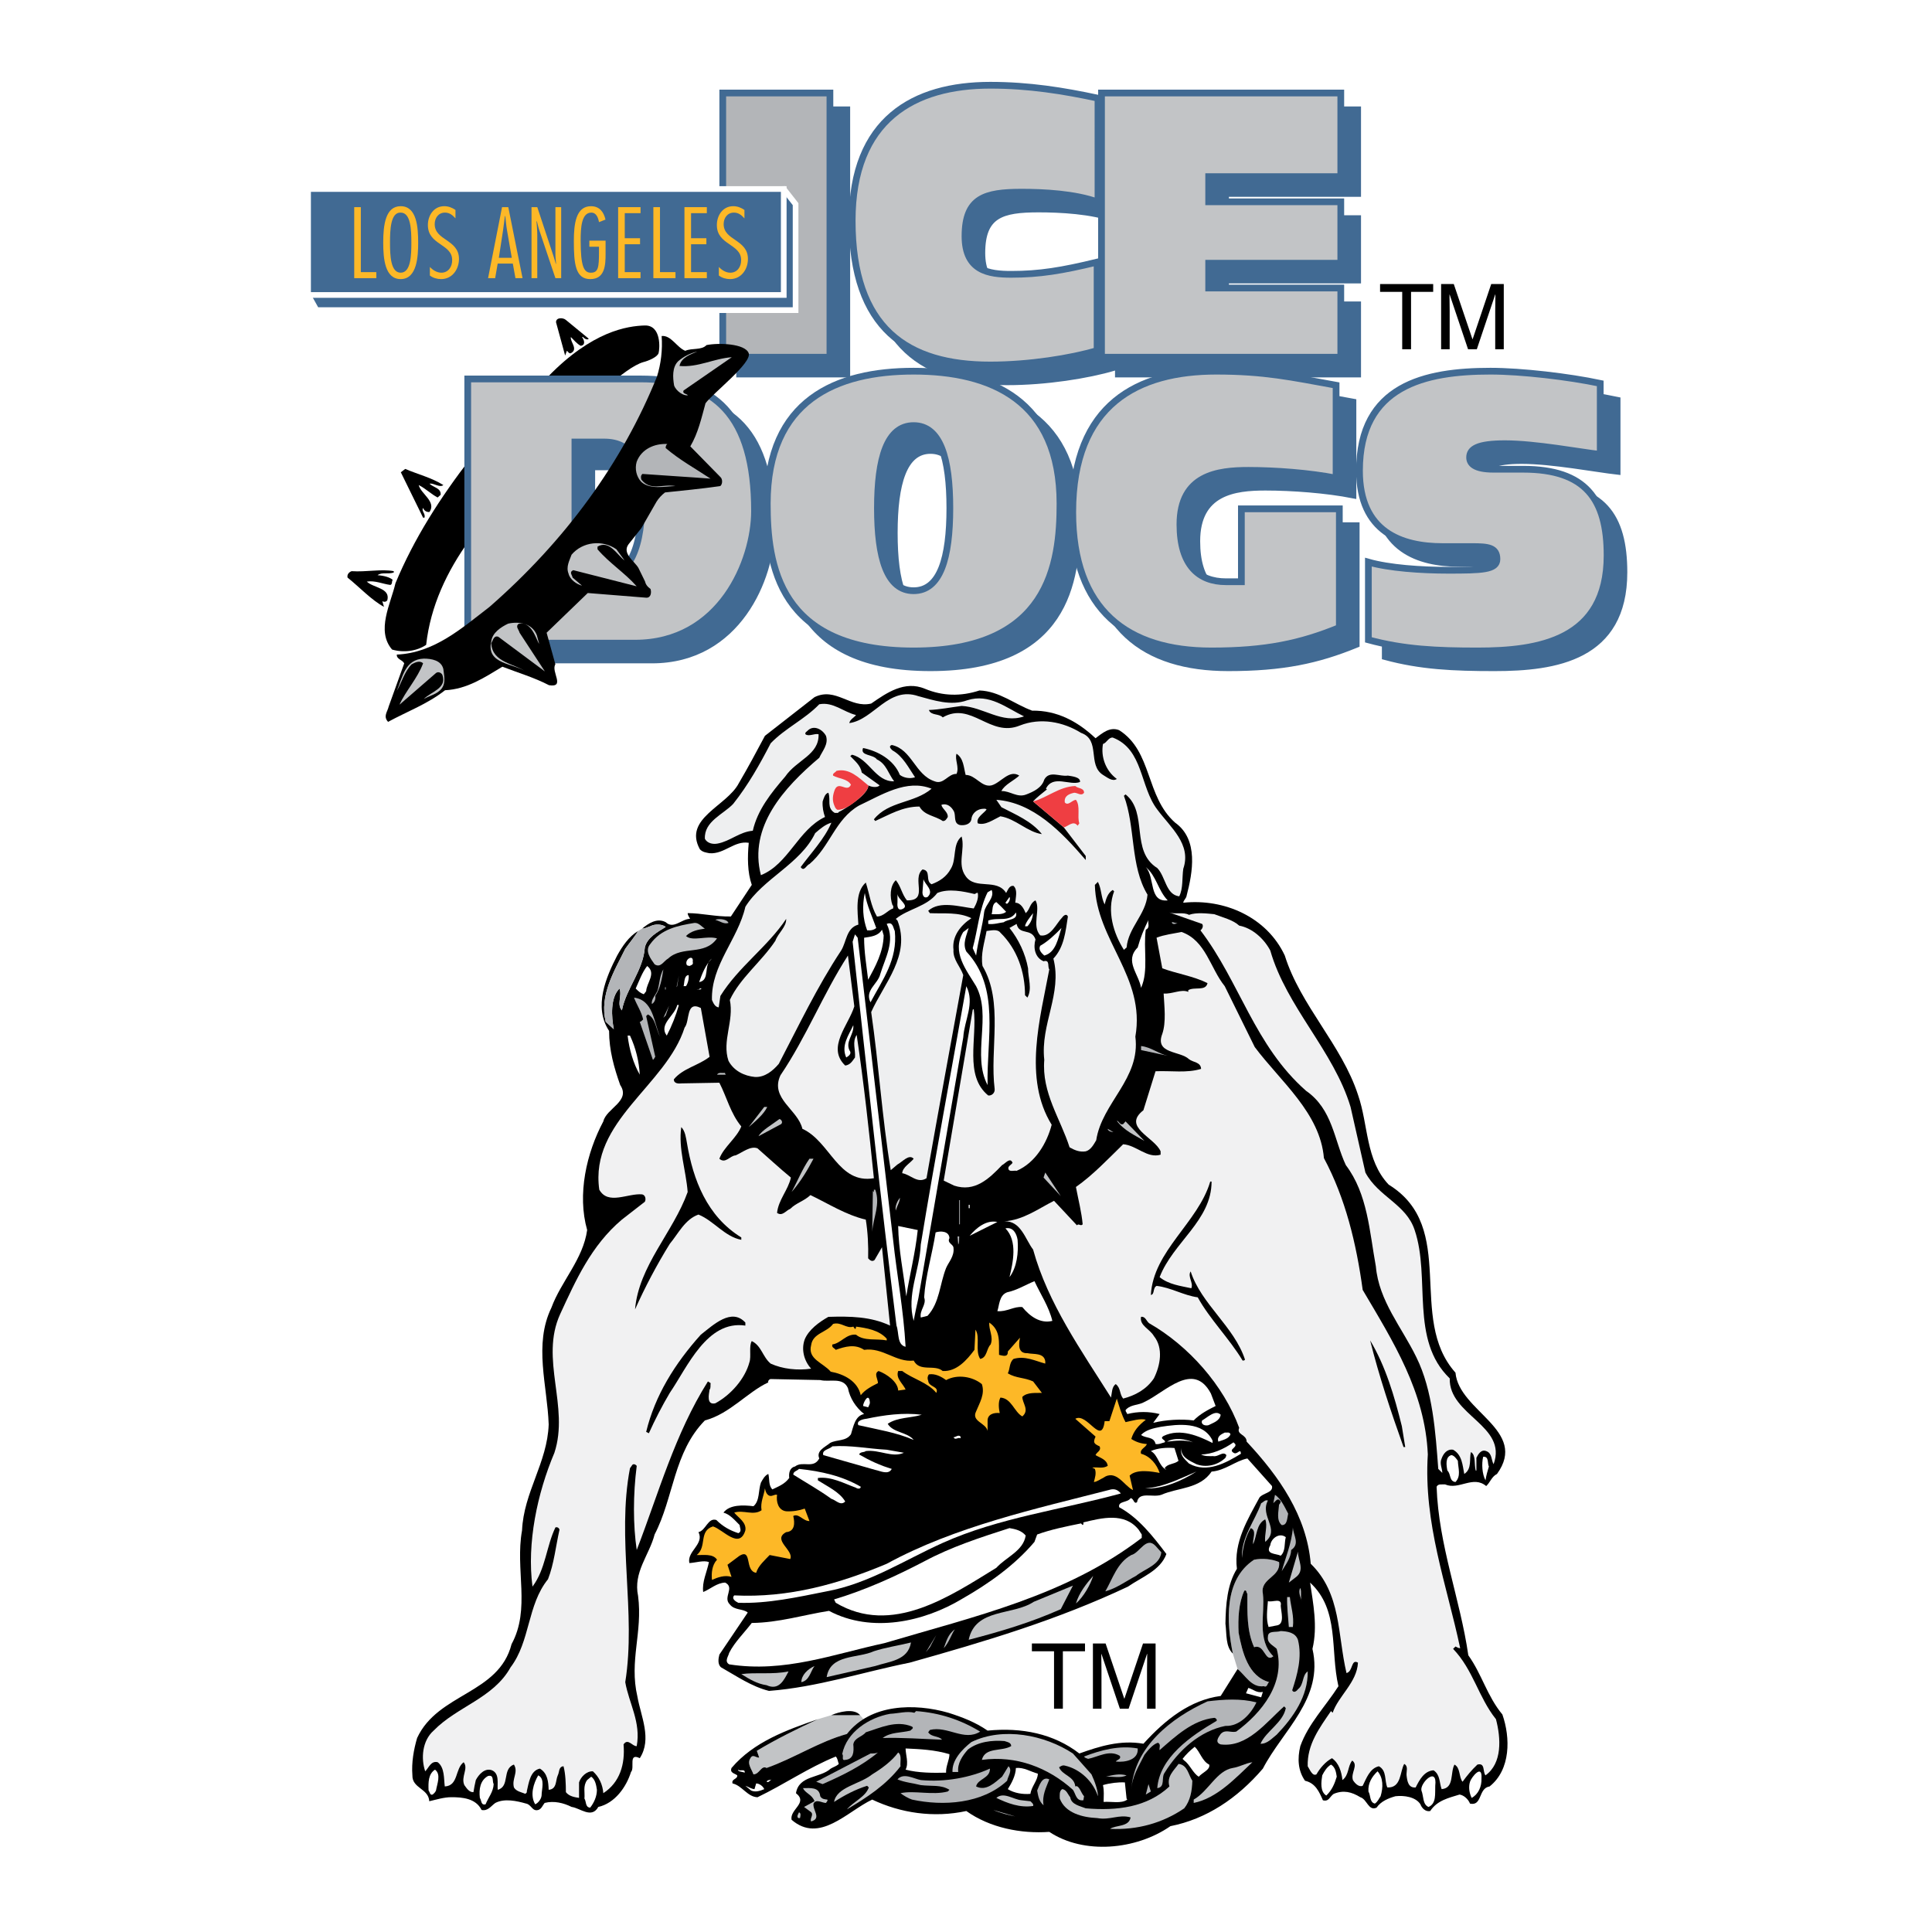 <?xml version="1.0" encoding="utf-8"?>
<!-- Generator: Adobe Illustrator 13.0.0, SVG Export Plug-In . SVG Version: 6.00 Build 14948)  -->
<!DOCTYPE svg PUBLIC "-//W3C//DTD SVG 1.0//EN" "http://www.w3.org/TR/2001/REC-SVG-20010904/DTD/svg10.dtd">
<svg version="1.0" id="Layer_1" xmlns="http://www.w3.org/2000/svg" xmlns:xlink="http://www.w3.org/1999/xlink" x="0px" y="0px"
	 width="192.756px" height="192.756px" viewBox="0 0 192.756 192.756" enable-background="new 0 0 192.756 192.756"
	 xml:space="preserve">
<g>
	<polygon fill-rule="evenodd" clip-rule="evenodd" fill="#FFFFFF" points="0,0 192.756,0 192.756,192.756 0,192.756 0,0 	"/>
	<path fill-rule="evenodd" clip-rule="evenodd" fill="#B3B5B8" d="M123.472,166.522c0.773,0.604,1.379,1.879,2.626,1.711
		c0.369,0.168,0.336-0.369,0.537-0.403c-2.12-0.57-2.693-3.02-3.062-4.933c-0.067-1.41,0-2.953,0.572-4.194
		c0.269-0.103,0.168,0.2,0.304,0.301c0,1.88-0.068,3.692,0.673,5.337c1.076-0.37,1.076,1.61,1.918,0.905
		c-1.683-1.644-0.809-4.228-1.044-6.242c-0.302-1.544,1.818-1.645,1.616-3.154c-0.707-0.303-1.683-0.403-2.49-0.235
		c-3.029,1.98-2.761,6.209-2.121,9.364L123.472,166.522L123.472,166.522z"/>
	<path fill-rule="evenodd" clip-rule="evenodd" fill="#C2C4C6" d="M85.807,171.119c-0.605-0.703-2.052-0.335-2.86,0l-1.347,0.403
		c-2.019,0.94-4.14,1.98-6.092,3.155l0.236,0.672c-0.27,0.066-0.639-0.403-0.875,0.066c-0.371,0.537,0.134,1.107,0.302,1.61
		c0.607,0,0.775-0.939,1.313-0.638c2.761-0.973,5.218-2.618,8.01-3.39c0.479-0.612,1.039-1.102,1.659-1.487L85.807,171.119
		L85.807,171.119z"/>
	<path fill-rule="evenodd" clip-rule="evenodd" d="M97.723,68.888c1.986,0.068,3.501,1.376,5.251,2.013
		c2.491-0.033,4.543,1.075,6.327,2.753c0.674-0.503,1.414-1.174,2.356-0.805c3.332,2.114,2.625,6.611,5.587,9.229
		c2.357,1.679,1.75,4.968,1.145,7.284c-0.033,0.268-0.302,0.436-0.337,0.704c4.107-0.436,8.348,1.444,10.132,5.27
		c1.549,4.968,5.688,8.928,7.304,13.895c1.043,2.987,0.74,6.511,3.063,8.962c6.967,4.296,1.783,13.291,6.663,18.761
		c0.337,3.859,7.305,5.739,4.141,10.103c-0.539,0.269-0.674,0.839-1.077,1.208c-1.313-1.107-2.727,0.437-4.107-0.168
		c-0.302,0.034-0.673-0.101-0.841,0.234c0.202,5.875,2.356,11.21,3.164,16.816c1.347,1.88,1.886,4.094,3.399,5.907
		c0.809,2.315,0.842,5.503-1.279,7.182c-1.144,0.168-0.706,1.98-1.951,1.711c-0.169-0.436-0.606-0.839-1.044-0.905
		c-1.077,0.336-2.222,0.571-2.928,1.645c-0.472,0.101-0.843-0.302-0.976-0.672c-0.472-0.738-1.616-0.906-2.491-0.805
		c-0.708,0.201-1.447,0.503-1.885,1.141c-0.809,0.369-0.943-0.839-1.616-1.04c-0.875-0.537-1.683-0.738-2.659-0.336
		c-0.403,0.269-0.472,0.806-1.077,0.639c-0.37-0.84-0.74-1.712-1.783-1.947c-0.707-1.007-0.774-2.216-0.471-3.457
		c0.807-2.248,2.49-3.927,3.803-5.975c-0.841-3.591,0.134-7.618-2.827-10.337c0.303,2.081,0.773,4.363,0.235,6.611
		c1.145,4.935-2.963,8.123-4.948,11.948c-2.558,2.987-5.654,5.035-9.223,5.74c-3.433,2.383-8.649,2.853-12.083,0.57
		c-2.827,0.201-5.924-0.403-8.279-2.081c-3.266,0.705-6.564,0.201-9.391-1.141c-2.491,1.174-5.251,4.43-8.044,2.013
		c-0.203-1.039,1.683-1.678,0.438-2.651c0.303-1.812,2.389-1.477,3.466-2.45c0.269-0.168,0.572-0.235,0.809-0.469
		c-0.102-0.235-0.102-0.538-0.304-0.738c-2.726,1.107-5.149,2.784-7.809,4.061c-1.01-0.034-1.548-1.175-2.49-1.376
		c-0.134-0.47,0.504-0.403,0.471-0.806c-0.235-0.201-0.773-0.235-0.572-0.739c2.222-2.618,5.52-3.792,8.616-4.866
		c-2.019,0.94-4.14,1.98-6.092,3.155l0.236,0.672c-0.27,0.066-0.639-0.403-0.875,0.066c-0.371,0.537,0.134,1.107,0.302,1.61
		c0.607,0,0.775-0.939,1.313-0.638c2.761-0.973,5.218-2.618,8.01-3.39c2.357-3.02,6.766-3.087,10.132-2.114
		c1.38,0.437,2.693,0.94,3.905,1.779c3.398-0.336,6.596,0.303,9.153,2.282c1.986-0.705,4.074-1.376,6.396-0.974
		c2.222-2.45,4.68-4.363,7.708-4.766l1.684-2.685c0.773,0.604,1.379,1.879,2.626,1.711c0.369,0.168,0.336-0.369,0.537-0.403
		c-2.12-0.57-2.693-3.02-3.062-4.933c-0.067-1.41,0-2.953,0.572-4.194c0.269-0.103,0.168,0.2,0.304,0.301
		c0,1.88-0.068,3.692,0.673,5.337c1.076-0.37,1.076,1.61,1.918,0.905c-1.683-1.644-0.809-4.228-1.044-6.242
		c-0.302-1.544,1.818-1.645,1.616-3.154c-0.707-0.303-1.683-0.403-2.49-0.235c-3.029,1.98-2.761,6.209-2.121,9.364
		c-0.74-0.705-0.605-1.914-0.74-2.988c0.033-1.878,0.168-3.893,1.145-5.471c-0.337-2.65,1.077-4.934,2.254-7.115
		c0.371-0.469,1.381-0.469,1.246-1.141l-2.456-2.752c-1.179,0.235-2.223,1.208-3.569,1.309c-1.178,1.746-3.331,1.577-5.015,2.316
		c-0.841,0.302-2.255-0.369-2.424,0.738c-0.336,0.235-0.303-0.37-0.64-0.403c-0.302,0.471-1.278,0.27-1.144,0.906
		c1.918,1.041,3.366,2.886,4.712,4.666c-0.605,1.645-2.424,2.282-3.837,3.256c-7.034,3.322-14.237,5.47-21.777,7.585
		c-4.678,0.938-9.223,2.45-14.035,2.818c-1.75-0.437-3.231-1.477-4.779-2.35c-0.37-0.302-0.27-0.906-0.169-1.274l2.829-4.195
		c-0.471-0.403-1.313-0.202-1.785-0.806c-0.74-0.704,0.539-1.678-0.471-2.182c-0.841,0.033-1.447,0.637-2.188,0.94
		c-0.135-1.007,0.37-1.98,0.572-2.987c-0.539-0.202-1.312,0.066-1.952,0.1c-0.27-1.174,1.514-1.879,0.909-3.087
		c0.741-0.169,0.942-1.477,1.784-1.209c0.639,0.639,1.346,1.04,2.188,1.31c0.404-0.168,0.135-0.57,0.135-0.806
		c-0.505-0.504-0.977-1.074-1.616-1.241c0.606-0.806,1.953-0.771,2.995-0.639c0.64-0.536,0.472-1.577,0.742-2.35
		c0.167-0.302,0.37-0.704,0.74-0.872c0.135,0.504,0,1.142,0.404,1.544c0.605-0.302,1.211-0.504,1.683-1.141
		c-0.067-0.505,0.067-1.041,0.572-1.142c0.774-0.604,1.852,0.269,2.424-0.806c-0.336-0.771,0.605-1.142,1.077-1.543
		c0.673-0.369,1.582-0.135,2.086-0.873c0.235-0.738,0.404-1.847,1.312-2.015c-0.841-0.671-1.414-1.577-1.615-2.584
		c-0.505-1.142-1.852-0.57-2.761-0.805l-4.948-0.101c-0.168,0.033-0.302,0.2-0.235,0.402v-0.067
		c-2.052,0.939-3.87,3.154-6.327,3.792c-3.13,3.188-3.097,7.686-5.016,11.378c-0.539,2.082-2.154,3.76-1.649,6.142
		c0.472,3.659-0.909,6.444-0.068,10.036c0.337,1.945,1.481,4.229,0.236,6.142c-1.178-0.57-0.472,0.973-0.875,1.376
		c-0.47,1.511-1.615,3.121-3.264,3.49c-0.673,1.209-1.818,0.102-2.659,0c-0.808-0.402-1.751-0.637-2.693-0.402
		c-0.202,0.235-0.303,0.604-0.64,0.704c-0.605,0.168-0.673-0.536-1.212-0.638c-0.942-0.268-2.154-0.536-3.063-0.066
		c-0.437,0.302-0.74,0.839-1.379,0.704c-0.572-1.174-1.953-1.274-2.997-1.274c-0.774,0-1.479,0.235-2.221,0.402
		c-0.067-1.275-1.716-1.275-1.683-2.584c-0.101-1.275,0.135-2.584,0.471-3.726c2.086-4.498,8.145-4.363,9.424-9.364
		c1.918-3.524,0.336-7.417,1.044-11.345c0.168-3.825,2.523-6.745,2.659-10.571c-0.135-3.893-1.515-7.955,0.269-11.646
		c0.977-2.652,3.164-4.834,3.569-7.754c-1.011-3.558-0.067-7.686,1.615-10.841c0.303-1.309,2.76-2.014,1.683-3.624
		c-0.606-1.713-1.11-3.458-1.11-5.403c-1.582-2.384-0.303-5.371,0.808-7.519c0.505-0.906,1.145-1.88,2.087-2.449
		c-0.236,0.436-0.875,1.207-1.279,1.778c-1.111,2.25-2.592,4.633-1.952,7.284l0.808,0.738c-0.235-1.209-0.371-3.154,0.572-4.062
		c0.27,0.738-0.302,1.577,0.235,2.182c0.438-2.215,2.121-3.96,2.289-6.276c0.236-1.008,1.279-1.544,2.087-2.048
		c-0.336-0.269-1.043-0.335-1.548-0.067c-0.235,0.067-0.504,0.234-0.808,0.234c0.605-0.502,1.481-1.107,2.356-0.637
		c0.774,0.738,1.583-0.336,2.423-0.336c-0.067-0.167-0.235-0.335-0.235-0.57c1.38,0,2.827,0.37,4.308,0.335l2.086-3.154
		c-0.438-1.242-0.438-2.786-0.302-4.196c-1.448-0.235-2.424,1.141-3.905,1.04c-0.336-0.066-0.707-0.1-0.976-0.402
		c-1.684-3.088,2.726-4.296,3.904-6.612c0.909-1.544,1.75-3.122,2.591-4.699l4.948-3.86c2.12-1.041,3.567,1.141,5.655,0.638
		c1.548-1.074,3.332-2.316,5.352-1.477C94.054,69.459,95.871,69.492,97.723,68.888L97.723,68.888z"/>
	<path fill-rule="evenodd" clip-rule="evenodd" fill="#B3B5B8" d="M63.661,92.886c-0.236,0.436-0.875,1.207-1.279,1.778
		c-1.111,2.25-2.592,4.633-1.952,7.284l0.808,0.738c-0.235-1.209-0.371-3.154,0.572-4.062c0.27,0.738-0.302,1.577,0.235,2.182
		c0.438-2.215,2.121-3.96,2.289-6.276c0.236-1.008,1.279-1.544,2.087-2.048c-0.336-0.269-1.043-0.335-1.548-0.067
		c-0.235,0.067-0.504,0.234-0.808,0.234L63.661,92.886L63.661,92.886z"/>
	<path fill-rule="evenodd" clip-rule="evenodd" d="M107.046,75.299c-0.034,0.101,0.034,0.235-0.101,0.303
		c-0.875-0.403-1.886-0.873-2.996-0.57c-0.773,0.738-1.817,0.368-2.658,0v-0.168c0.908,0.202,1.784,0.101,2.591-0.47
		C105.026,74.225,106.138,74.628,107.046,75.299L107.046,75.299z"/>
	<path fill-rule="evenodd" clip-rule="evenodd" d="M97.386,76.406c0.202,0.302-0.168,0.57-0.168,0.906h-0.236
		C96.747,76.943,97.016,76.474,97.386,76.406L97.386,76.406z"/>
	<path fill-rule="evenodd" clip-rule="evenodd" d="M79.648,82.884c-0.404-1.845,0.74-3.893,1.379-5.739
		C81.264,79.259,79.985,80.904,79.648,82.884L79.648,82.884z"/>
	<path fill-rule="evenodd" clip-rule="evenodd" d="M93.516,83.052c-0.067,0.235,0.134,0.571-0.168,0.705l-0.269-0.47
		C92,84.293,90.89,84.73,89.78,85.636v-0.334c1.077-0.907,2.052-1.712,3.063-2.585C93.145,82.683,93.414,82.75,93.516,83.052
		L93.516,83.052z"/>
	<path fill-rule="evenodd" clip-rule="evenodd" d="M100.146,86.744c-0.337,0.369-1.178,0.067-1.718-0.067
		c-0.874-0.538-1.278-1.477-1.278-2.349C97.892,85.468,98.9,86.408,100.146,86.744L100.146,86.744z"/>
	<path fill-rule="evenodd" clip-rule="evenodd" d="M85.403,84.428c0,0.772-0.841,0.94-1.076,1.611
		c-1.75,2.953-2.828,6.511-5.89,8.625h-0.168c1.01-1.442,2.188-2.987,3.063-4.497C82.778,88.288,83.249,85.804,85.403,84.428
		L85.403,84.428z"/>
	<path fill-rule="evenodd" clip-rule="evenodd" fill="#FFFFFF" d="M116.504,89.832c-1.919,0.201-1.245-2.283-2.188-3.324
		C115.394,87.415,115.528,88.824,116.504,89.832L116.504,89.832z"/>
	<path fill-rule="evenodd" clip-rule="evenodd" fill="#FFFFFF" d="M92.539,89.495c-0.371,0.168-0.505-0.2-0.505-0.469l0.101-1.309
		C92.271,88.254,93.247,88.858,92.539,89.495L92.539,89.495z"/>
	<path fill-rule="evenodd" clip-rule="evenodd" fill="#FFFFFF" d="M98.193,90.973c-0.169,1.477-0.605,2.853-0.807,4.363
		l-0.336-0.738c0.505-1.846,0.639-3.86,1.481-5.571l0.402-0.235C99.271,89.563,98.329,90.201,98.193,90.973L98.193,90.973z"/>
	<path fill-rule="evenodd" clip-rule="evenodd" fill="#FFFFFF" d="M87.423,92.584c-0.235,0.2-0.539,0.268-0.908,0.235
		c-0.438-1.175-0.505-2.417-0.236-3.726C86.481,90.335,87.02,91.442,87.423,92.584L87.423,92.584z"/>
	<path fill-rule="evenodd" clip-rule="evenodd" fill="#FFFFFF" d="M90.015,90.704c-0.505,0.201-0.505-0.403-0.472-0.705v-0.805
		C89.577,89.765,90.823,90.369,90.015,90.704L90.015,90.704z"/>
	<path fill-rule="evenodd" clip-rule="evenodd" fill="#FFFFFF" d="M100.482,90.167c-0.101,0-0.135-0.067-0.169-0.102l0.404-0.571
		C100.819,89.63,100.718,89.999,100.482,90.167L100.482,90.167z"/>
	<path fill-rule="evenodd" clip-rule="evenodd" fill="#FFFFFF" d="M100.382,90.973c-0.371,0.302-0.942,0.235-1.448,0.235
		c0.135-0.403,0-1.007,0.472-1.208C99.742,90.301,100.078,90.637,100.382,90.973L100.382,90.973z"/>
	<path fill-rule="evenodd" clip-rule="evenodd" fill="#FFFFFF" d="M100.146,92.013c-0.505,0.067-0.977,0.235-1.549,0.167v-0.335
		c0.977-0.369,2.12,0.201,2.76-0.806C101.594,91.811,100.55,91.677,100.146,92.013L100.146,92.013z"/>
	<path fill-rule="evenodd" clip-rule="evenodd" fill="#FFFFFF" d="M102.503,92.416h-0.236c0.033-0.336,0.505-0.939,0.809-1.309
		C103.007,91.61,102.872,92.046,102.503,92.416L102.503,92.416z"/>
	<path fill-rule="evenodd" clip-rule="evenodd" fill="#B3B5B8" d="M72.681,92.08c-0.438,0.168-0.875-0.202-1.313-0.302
		C71.57,91.644,72.512,91.644,72.681,92.08L72.681,92.08z"/>
	<path fill-rule="evenodd" clip-rule="evenodd" fill="#FFFFFF" d="M114.316,92.751c-0.269,1.88,0.303,4.095-0.472,5.806
		c-0.235-1.409-1.683-2.685-0.336-4.027c0.269-0.973,0.64-1.88,1.076-2.753C114.484,92.08,114.787,92.55,114.316,92.751
		L114.316,92.751z"/>
	<path fill-rule="evenodd" clip-rule="evenodd" fill="#B3B5B8" d="M117.479,92.08c-0.134,0.101-0.538,0.202-0.571-0.067
		C117.11,91.98,117.278,92.148,117.479,92.08L117.479,92.08z"/>
	<path fill-rule="evenodd" clip-rule="evenodd" fill="#C2C4C6" d="M70.325,92.65c-0.708,0.101-1.38,0.236-1.885,0.739
		c0.672,0.57,2.053-0.067,3.096,0.235c-1.246,1.778-3.433,0.671-4.88,2.014c-0.438,0.235-0.741,0.973-1.346,0.57
		c-0.404-0.57-1.009-1.342-0.438-2.014c1.077-1.511,2.76-1.845,4.409-2.114C69.719,92.046,69.988,92.449,70.325,92.65L70.325,92.65z
		"/>
	<path fill-rule="evenodd" clip-rule="evenodd" fill="#FFFFFF" d="M89.274,92.886c0.303,2.852-1.245,4.899-2.423,7.115
		c-0.605-1.209,0.741-1.812,0.976-2.819c0.471-1.577,1.515-3.289,0.64-5.001C89.105,91.913,89.105,92.584,89.274,92.886
		L89.274,92.886z"/>
	<path fill-rule="evenodd" clip-rule="evenodd" fill="#FFFFFF" d="M96.41,94.933c3.399,3.625,2.019,8.626,2.121,13.325
		c-1.583-2.988,0.438-6.881-1.145-9.867c-0.943-1.579-2.491-3.424-1.28-5.404l0.539-0.403C96.443,93.322,96.006,94.128,96.41,94.933
		L96.41,94.933z"/>
	<path fill-rule="evenodd" clip-rule="evenodd" fill="#FFFFFF" d="M104.186,95.335c-0.304-0.269-0.606-0.604-0.404-0.973
		c0.773-0.437,1.515-1.141,2.121-1.779C105.565,93.591,105.362,95.034,104.186,95.335L104.186,95.335z"/>
	<path fill-rule="evenodd" clip-rule="evenodd" fill="#FFFFFF" d="M88.164,93.322c-0.033,1.678-0.841,3.121-1.548,4.43
		c-0.168-1.41-0.404-2.785-0.404-4.194c0.673-0.102,1.415-0.168,1.785-0.806L88.164,93.322L88.164,93.322z"/>
	<path fill-rule="evenodd" clip-rule="evenodd" fill="#FFFFFF" d="M89.105,123.696c0.371,3.456,1.044,7.015,1.246,10.673
		c-0.875-0.202-0.639-1.409-0.909-2.114c-1.582-12.62-2.961-25.44-4.375-38.296l0.235-0.737l0.269,0.336L89.105,123.696
		L89.105,123.696z"/>
	<path fill-rule="evenodd" clip-rule="evenodd" fill="#FFFFFF" d="M69.113,95.974c0.101,0.268-0.168,0.335-0.336,0.402l-0.236-0.067
		C68.204,95.738,69.248,95.134,69.113,95.974L69.113,95.974z"/>
	<path fill-rule="evenodd" clip-rule="evenodd" fill="#FFFFFF" d="M69.752,97.987c0.303-0.839,0.64-1.746,1.279-2.349
		C70.122,96.242,70.897,97.785,69.752,97.987L69.752,97.987z"/>
	<path fill-rule="evenodd" clip-rule="evenodd" fill="#FFFFFF" d="M64.468,98.894l-0.236,0.302c-0.371-0.134-0.504-0.269-0.808-0.57
		c0.336-0.737,0.64-1.611,1.145-2.249C65.512,97.115,64.502,98.055,64.468,98.894L64.468,98.894z"/>
	<path fill-rule="evenodd" clip-rule="evenodd" fill="#B3B5B8" d="M65.377,99.363c0.067,0.336-0.102,0.672-0.336,0.806
		c-0.101-0.47,0.403-0.906,0.572-1.377c0.202-0.704,0.202-1.477,0.572-2.081C66.05,97.618,65.882,98.592,65.377,99.363
		L65.377,99.363z"/>
	<path fill-rule="evenodd" clip-rule="evenodd" fill="#FFFFFF" d="M68.709,97.283c0.034,0.401-0.067,0.805-0.269,1.107h-0.236
		C68.305,97.987,68.238,97.315,68.709,97.283L68.709,97.283z"/>
	<polygon fill-rule="evenodd" clip-rule="evenodd" fill="#B3B5B8" points="67.497,98.491 67.733,97.35 67.564,98.391 67.497,98.491 
			"/>
	<path fill-rule="evenodd" clip-rule="evenodd" fill="#FFFFFF" d="M96.106,103.491l-4.476,26.012
		c-0.168,0.771-0.336,1.51-0.472,2.282c-0.74-2.585,0.606-5.034,0.707-7.619c1.414-8.625,3.029-17.184,4.544-25.775
		C97.285,100.102,96.208,101.78,96.106,103.491L96.106,103.491z"/>
	<polygon fill-rule="evenodd" clip-rule="evenodd" fill="#B3B5B8" points="66.354,98.491 66.42,98.491 66.42,98.725 66.354,98.725 
		66.354,98.491 	"/>
	<path fill-rule="evenodd" clip-rule="evenodd" fill="#FFFFFF" d="M69.988,98.625c-0.102,0.167-0.303,0.067-0.472,0.1
		C69.719,98.792,69.787,98.558,69.988,98.625L69.988,98.625z"/>
	<path fill-rule="evenodd" clip-rule="evenodd" fill="#B3B5B8" d="M65.848,103.425c-0.403-0.738-0.437-1.847-1.211-2.215
		l-0.168,0.167l0.909,4.061c-0.102,0.102-0.102,0.235-0.236,0.303l-1.313-3.792c0.135,0,0.236-0.168,0.337-0.235
		c-0.168-0.806-0.64-1.443-0.909-2.181C65.175,99.766,65.242,102.014,65.848,103.425L65.848,103.425z"/>
	<path fill-rule="evenodd" clip-rule="evenodd" fill="#FFFFFF" d="M67.733,100.27c-0.302,1.073-0.707,2.081-1.211,3.054
		c-0.842-1.14,0.807-1.98,1.043-3.054H67.733L67.733,100.27z"/>
	<polygon fill-rule="evenodd" clip-rule="evenodd" fill="#B3B5B8" points="66.185,101.545 66.757,100.336 66.42,101.311 
		66.185,101.545 	"/>
	<path fill-rule="evenodd" clip-rule="evenodd" fill="#EEEFF0" d="M106.138,82.548l2.187,2.853v0.403
		c-2.457-2.853-5.249-5.739-8.919-6.007l0.505,0.737c1.413,0.74,2.995,1.376,4.039,2.685c-1.446-0.201-2.626-1.544-4.14-1.778
		c-0.708,0.336-1.515,0.94-2.255,0.705c-0.202-0.571,0.572-0.974,0.874-1.376c-0.1-0.134-0.302-0.067-0.47-0.067
		c-0.539,0.067-1.011,0.503-1.044,1.04c-0.101,0.503-0.673,0.638-1.145,0.571c-0.64-0.168-0.404-0.839-0.572-1.309
		c-0.236-0.503-0.707-0.906-1.278-0.704c0.1,0.436,0.673,0.704,0.639,1.208c-0.101,0.167-0.236,0.437-0.505,0.402
		c-0.774-0.536-1.817-0.536-2.323-1.442c-1.682,0-2.995,0.806-4.408,1.442l-0.135-0.167c1.481-1.845,4.006-1.577,5.756-3.054
		c-2.491-1.007-5.015,0.638-7.237,1.677c-2.39,1.376-2.895,4.095-4.948,5.841c-0.302,0.1-0.538,0.805-0.875,0.301
		c0.976-1.342,2.39-2.818,3.064-4.43c-0.607,0.168-1.112,0.605-1.616,1.041c-1.481,3.089-5.217,4.531-6.967,7.35
		c-0.741,3.256-3.434,5.807-3.333,9.297c0.135,0.303,0.303,0.705,0.673,0.738l0.169-1.141c1.818-2.92,4.712-4.9,6.563-7.686
		c0.033,0.806-0.808,1.41-1.077,2.181c-1.38,2.082-3.535,3.727-4.544,5.907c0.438,2.115-0.808,4.062-0.135,6.075
		c0.539,1.007,1.583,1.511,2.659,1.611c0.977,0.033,1.751-0.604,2.357-1.309c1.985-3.793,3.803-7.652,6.226-11.312
		c0.539-0.873,0.505-2.248,1.717-2.583c-0.068-1.242-0.37-3.223,0.741-4.196c0.37,1.141,0.504,2.349,1.111,3.39
		c0.673,0,1.077-0.638,1.615-0.806c0-0.101,0.067-0.268-0.067-0.335c-0.27-0.771-0.27-1.913,0.336-2.484
		c0.506,0.604,0.606,1.41,1.111,2.015c2.222,0.033,0.437-2.115,1.548-3.088c0.909,0.101,0.236,1.141,0.909,1.477
		c0.808-0.303,1.481-0.738,1.918-1.544c0.605-0.974,0.134-2.451,1.077-3.222c0.37,1.309-0.472,2.753,0.404,3.96
		c0.976,1.41,3.097,0.168,4.039,1.678c0.168-0.269,0.303-0.771,0.74-0.705c0.438,0.403,0.201,1.175,0.169,1.678
		c0.571,0,0.875,0.638,1.043,1.041c0.438-0.37,0.403-1.007,0.976-1.275c0.539,0.905-0.404,2.517,0.472,3.49
		c1.044,0.201,1.615-1.209,2.188-1.779c0.135-0.201,0.438-0.436,0.573-0.101c-0.236,1.51-0.371,3.054-1.448,4.196
		c0.908,3.49-1.312,6.545-0.908,10.102c-0.27,3.289,1.615,5.873,2.523,8.727c0.472,0.268,0.976,0.503,1.615,0.402
		c0.506-0.135,0.809-0.705,1.044-1.107c0.572-3.759,4.443-6.142,3.905-10.337c1.043-5.941-3.905-9.6-4.04-15.137l0.304-0.302
		c0.37,0.705,0.303,1.544,0.673,2.248c0.135-0.536,0.304-1.141,0.808-1.443l0.136,0.134c-0.741,1.98-0.068,4.196,0.975,5.84
		l0.271-0.234c0.168-1.981,1.918-3.289,2.086-5.271c-1.75-2.886-1.178-6.712-2.356-9.866l0.168-0.135
		c2.289,1.846,0.438,5.638,3.165,7.35c0.841,0.873,0.841,2.651,2.188,2.82c0.403-0.806,0.27-1.846,0.403-2.752
		c0.842-2.451-1.279-4.128-2.591-5.907c-1.75-2.282-1.381-6.008-4.443-7.183c-0.438-0.033-0.605,0.538-0.977,0.638
		c-0.235,1.275,0.27,2.685,1.381,3.491c-0.438,0.302-0.977-0.168-1.381-0.403c-1.581-1.007-0.201-3.49-2.188-4.194
		c-1.783-1.108-4.038-1.544-6.092-0.74c-2.996,1.243-4.847-2.449-7.708-0.805c-0.37-0.403-1.178-0.168-1.38-0.738
		c1.043-0.035,2.188-0.269,3.265-0.403c2.188,0.1,4.005,1.812,6.227,1.04c-1.751-0.839-3.467-2.315-5.655-1.611
		c-1.649,0.604-3.366,0-4.88-0.403c-2.996-1.041-4.443,2.349-6.9,2.685c0.067-0.369,0.504-0.57,0.672-0.805
		c-1.245-0.302-2.288-1.343-3.668-1.074c-1.448,1.51-3.399,2.383-4.847,3.893c-1.077,2.081-2.221,4.128-3.736,6.042
		c-0.976,1.041-2.929,1.746-2.827,3.491c0.234,0.436,0.774,0.57,1.278,0.47c1.245-0.235,2.188-1.175,3.501-1.276
		c0.471-2.08,1.817-3.759,3.231-5.403c1.144-1.679,3.399-2.148,3.332-4.229c-0.404-0.101-0.976,0.268-1.312,0
		c-0.068-0.202,0.168-0.268,0.27-0.402c0.605-0.537,1.447-0.067,1.783,0.57c0.27,0.838-0.369,1.51-0.673,2.182
		c-3.534,2.987-7.068,6.879-5.822,11.713c2.76-1.107,3.702-4.531,6.395-5.807c-0.168-0.469-0.269-0.974-0.235-1.544
		c0.1-0.301,0.235-0.805,0.572-0.872c0.269,0.738-0.202,1.51,0.64,2.013c0.133-0.034,0.336,0.067,0.404-0.101
		c0.605-0.279,1.615-1.006,1.951-1.286c0.337-0.28,1.055-0.94,0.976-1.365c0.304,0.167,0.909,0.269,1.144,0l-1.783-1.276
		c-0.135-0.737-0.674-1.14-1.146-1.645L85,75.299c1.716,0.403,2.355,2.719,4.207,2.651c-0.572-0.738-0.775-1.745-1.717-2.181
		c-0.371-0.537-1.717-0.336-1.38-1.141c1.481,0.301,3.062,1.174,3.669,2.685c0.403,0.302,1.009,0.403,1.515,0.235
		c-0.64-0.939-1.212-2.115-2.256-2.685c-0.134-0.134-0.438-0.402-0.067-0.537c2.02,0.436,2.323,2.987,4.275,3.625
		c0.908,0.37,1.346-0.771,2.187-0.738c0.303-0.671-0.201-1.443,0-2.013c0.708,0.469,0.708,1.342,0.909,2.114
		c1.01,0,1.582,1.276,2.591,1.041c0.943-0.268,1.751-1.61,2.761-0.973c-0.539,0.503-1.48,0.906-1.784,1.544
		c0.875-0.033,1.582,0.705,2.49,0.335c0.708-0.268,1.549-0.671,1.785-1.477c0.504-0.94,1.581-0.269,2.356-0.403
		c0.369,0.067,1.278,0.134,1.211,0.638c-1.01,0.402-2.693-0.771-3.4,0.671l0.102,0.067c-0.404,0.335-1.077,0.838-1.379,1.207
		L106.138,82.548L106.138,82.548z"/>
	<path fill-rule="evenodd" clip-rule="evenodd" fill="#EF3E42" d="M103.075,79.963c1.446-0.402,2.591-1.476,4.206-1.543
		c0.27,0.269,0.875,0.168,0.875,0.672c-0.269,0.369-0.64,0-0.976,0c-0.472,0.1-1.043,0.302-0.942,0.973
		c0.337,0.369,0.707-0.235,1.11-0.268c0.472,0.637,0.102,1.644,0.336,2.349l-0.168,0.235c-0.437-0.57-0.941,0.067-1.379,0.167
		L103.075,79.963L103.075,79.963z"/>
	<path fill-rule="evenodd" clip-rule="evenodd" fill="#EEEFF0" d="M97.218,89.194c0.134,0,0.202-0.168,0.336-0.101
		c0.101,0.504-0.135,1.075-0.404,1.544c-1.414-0.168-3.399-0.805-4.544,0.235l0.168,0.235c1.414,0.067,2.861-0.134,4.14,0.503
		c-1.077,0.705-1.953,1.812-1.785,3.154c-0.066,0.974,0.673,1.645,0.976,2.519c-1.245,6.846-2.457,13.391-3.668,20.271
		c-0.909,0.571-1.582-0.368-2.424-0.503c0.034-0.604,0.808-1.007,1.145-1.443c-0.471-0.504-1.11,0.302-1.616,0.571l-0.673,0.57
		c-0.874-5.269-1.178-10.473-1.951-15.774c1.278-2.854,3.971-5.673,2.624-9.129l-0.168-0.168c1.212-1.007,3.097-1.208,4.141-2.584
		C94.626,88.624,96.106,88.925,97.218,89.194L97.218,89.194z"/>
	<path fill-rule="evenodd" clip-rule="evenodd" fill="#F1F1F2" d="M118.624,91.275c0.741-0.269,1.818-0.135,2.525-0.067
		c0.841,0.335,1.817,0.537,2.49,1.142c1.278,0.235,2.458,1.275,3.097,2.483c1.615,5.639,6.327,10.002,8.01,15.607l1.481,6.544
		c1.279,2.417,4.073,3.155,4.914,5.739c1.615,4.766-0.504,10.941,3.5,14.801c-0.101,3.692,5.789,4.699,4.376,8.559
		c-0.235-0.368-0.134-1.107-0.74-1.309c-0.505-0.201-0.808,0.335-0.976,0.671v1.275h-0.067c-0.168-0.604,0.033-1.543-0.472-1.846
		c-0.201,0.604,0.135,1.679-0.673,2.182c-0.168-0.839-0.203-1.912-1.111-2.416c-0.605-0.102-0.976,0.401-1.145,0.872
		c-0.234,0.503,0.067,0.974,0.067,1.442l-0.404-0.401c-0.269-3.592-0.538-7.82-2.187-11.144c-1.448-2.986-3.736-5.605-4.039-9.062
		c-0.641-3.49-0.809-7.217-2.996-10.104c-1.179-2.516-1.312-5.57-3.972-7.416c-5.149-4.531-6.597-10.841-10.535-16.009
		c0.168-0.101,0.337-0.436,0.168-0.638l-3.264-1.141C117.278,91.242,118.087,90.973,118.624,91.275L118.624,91.275z"/>
	<path fill-rule="evenodd" clip-rule="evenodd" fill="#F1F1F2" d="M103.31,93.725c-0.234,0.806-0.066,1.812,0.808,2.181
		c0.674-0.201,0.371,0.604,0.572,0.805c-0.908,4.867-2.625,10.875,0.236,15.506c-0.472,1.812-1.616,3.793-3.5,4.598
		c-0.236-0.066-0.708,0.135-0.808-0.168c-0.102-0.301,0.269-0.403,0.403-0.637c-0.236-0.604-0.74,0.101-1.044,0.233
		c-1.312,1.377-2.726,2.719-4.779,2.048l-1.044-0.503l2.896-17.05l0.101-0.067c0.37,2.921-0.977,6.646,1.447,8.626
		c0.371,0.033,0.673-0.269,0.64-0.639c-0.505-4.027,0.909-8.691-1.213-12.283c-0.201-1.208,0.203-2.349,0.404-3.49
		c0.404-0.034,1.077-0.236,1.381,0.167c1.683,1.645,2.457,3.927,2.457,6.243l0.236,0.235c0.504-0.874,0.066-1.947,0.066-2.921
		c-0.27-1.477-0.942-2.886-1.852-4.027l0.708-0.403C101.694,93.355,102.905,92.55,103.31,93.725L103.31,93.725z"/>
	<path fill-rule="evenodd" clip-rule="evenodd" fill="#F1F1F2" d="M122.192,98.391l2.995,6.074c2.559,3.423,6.53,6.578,6.9,11.076
		c2.153,4.026,3.23,8.491,3.87,13.156c3.03,5.135,6.227,10.169,6.497,16.411c-0.438,6.881,1.885,12.989,3.23,19.333
		c-0.202,0-0.303-0.101-0.472-0.168l-0.235,0.234c2.021,2.114,2.524,4.834,4.274,7.015c0.505,1.914,0.64,4.397-1.042,5.605
		c-0.304-0.369,0-1.275-0.809-1.074c-0.572,0.537-1.043,1.108-1.48,1.712c-0.371-0.437-0.203-1.409-0.809-1.712
		c-0.437,0.806,0,2.35-1.279,2.45c-0.234-0.639-0.134-1.443-0.807-1.88c-0.943,0.067-1.414,0.974-1.784,1.712
		c-0.741,0.067-0.842-0.638-0.909-1.208c-0.033-0.403,0.201-0.907-0.235-1.141c-0.438,0.771-0.27,2.416-1.683,2.349
		c-0.304-0.705-0.034-1.678-0.842-2.115c-0.908,0.202-1.246,1.209-1.616,1.947c-0.369,0.168-0.773-0.234-0.976-0.57
		c-0.236-0.738,0.571-1.477-0.068-1.947c-0.47,0.57-0.302,1.443-0.975,1.947c-0.102-0.839-0.338-1.678-1.044-2.182
		c-0.64,0.336-1.212,1.007-1.549,1.61c-0.403,0.235-0.673-0.503-0.874-0.806c-0.067-2.181,1.178-3.825,2.322-5.504l0.168,0.168
		c0.572-1.678,2.424-3.021,2.524-5c-0.707-0.403-0.471,0.872-1.144,1.039c-0.91-3.859-0.506-7.92-3.568-10.906
		c-0.404-4.767-3.131-8.693-6.396-12.184c0-0.738-1.044-0.671-0.74-1.376c-1.548-4.229-5.049-8.189-8.987-10.438
		c-0.269-0.201-0.37-0.704-0.808-0.637c-0.168,0.872,0.876,1.207,1.28,1.913c0.975,1.207,0.639,2.952,0,4.228
		c-0.741,1.108-1.886,1.712-3.063,2.014c-0.371-0.436-0.235-1.073-0.741-1.443c-0.403,0.269-0.37,0.874-0.471,1.344
		c-2.962-4.7-6.295-9.397-7.774-14.768c-0.775-1.007-1.213-2.887-2.861-2.819c1.885-0.135,3.365-1.243,4.947-2.047l2.289,2.448
		c0.168-0.233,0.37,0.135,0.571-0.101c-0.101-1.174-0.438-2.483-0.673-3.725c1.684-1.175,3.231-2.819,4.713-4.263
		c1.346,0.102,2.389,1.443,3.736,1.041v-0.336c-0.606-1.41-3.872-2.417-1.718-4.095l1.212-3.893
		c1.616-0.067,3.097,0.201,4.545-0.235c-0.034-0.705-0.809-0.638-1.213-0.974c-0.875-0.839-3.433-0.503-2.659-2.517
		c0.404-1.176,0.202-2.753,0.135-4.028c0.875,0.067,1.751-0.47,2.457-0.168v-0.168c0.607-0.368,1.75,0.135,1.92-0.704
		c-1.415-0.705-3.064-0.939-4.512-1.477l-0.571-3.054c0.773-0.303,1.683-0.403,2.49-0.571
		C120.307,93.825,120.745,96.611,122.192,98.391L122.192,98.391z"/>
	<path fill-rule="evenodd" clip-rule="evenodd" fill="#F1F1F2" d="M85.235,100.403c-0.571,1.88-2.793,4.096-0.908,5.907
		c0.504-0.066,0.707-0.437,0.976-0.805c0.067-0.772-0.302-1.545,0.168-2.25c0.708,4.732,1.246,9.666,1.717,14.298
		c-3.567,0.604-4.342-3.658-7.135-4.933c-0.438-1.914-3.265-3.021-2.188-5.337c2.592-3.826,4.241-8.089,6.732-11.949L85.235,100.403
		L85.235,100.403z"/>
	<path fill-rule="evenodd" clip-rule="evenodd" fill="#F1F1F2" d="M70.796,105.438c-1.11,0.873-2.659,1.142-3.568,2.249
		c0,0.437,0.472,0.437,0.808,0.402l3.735-0.066c0.741,1.443,1.111,3.055,2.188,4.363c-0.472,1.175-1.751,2.047-2.188,3.222
		c0.606,0.537,1.044-0.302,1.617-0.335c0.706-0.303,1.481-0.974,2.187-0.705c1.111,0.974,2.154,1.946,3.333,2.919
		c-0.271,1.243-1.247,2.217-1.381,3.524c0.539,0.37,0.876-0.234,1.313-0.403c0.606-0.604,1.38-0.771,2.019-1.375
		c1.818,0.872,3.534,1.98,5.521,2.45c0.202,1.242,0.27,2.617,0.235,3.859c0.168,0.202,0.404,0.369,0.64,0.169l0.741-1.276
		l0.808,7.82c-1.919-0.906-3.973-0.939-6.16-0.872c-0.942,0.536-1.952,1.274-2.356,2.248c-0.37,1.007-0.066,2.147,0.64,2.92
		c-1.379,0.201-2.86,0.034-4.039-0.504c-0.808-0.671-0.908-1.778-1.885-2.248c-0.302,0.503-0.033,1.544-0.234,2.114
		c-0.438,1.646-1.852,3.256-3.401,4.094c-0.908,0.202-0.639-0.905-0.572-1.375c0.135-0.135,0.068-0.402,0.102-0.638l-0.27-0.168
		c-3.299,5.235-4.914,11.143-7.102,16.814c-0.37-2.483-0.37-5.537,0-8.391c-0.101-0.134-0.303-0.235-0.438-0.101l-0.236,0.336
		c-1.346,7.015,0.64,14.432-0.471,21.345c0.37,2.115,1.582,3.995,1.144,6.378c-0.404,0.067-0.875-0.839-1.313-0.168
		c0.169,1.98-0.37,3.793-2.019,4.866c-0.067-0.873-0.437-1.645-1.043-2.182c-0.639-0.033-1.212,0.57-1.379,1.108v1.544
		c-0.404-0.067-0.976-0.135-1.313-0.571c0-0.805-0.034-1.846-0.236-2.585c-0.505,0.035-0.404,0.605-0.572,0.907
		c-0.236,0.503-0.067,1.376-0.909,1.443c-0.033-0.806-0.101-1.645-0.875-2.115c-0.976,0.202-1.11,1.444-1.312,2.282
		c0.067,0.101-0.101,0.168-0.134,0.235c-0.404-0.168-0.909-0.235-1.145-0.638c-0.236-0.872,0.472-1.51,0-2.282
		c-1.212,0.437-0.371,2.182-1.616,2.518c-0.067-0.604,0.203-1.611-0.572-1.947c-0.706-0.268-1.312,0.402-1.615,0.974
		c-0.101,0.403-0.168,0.806-0.235,1.208c-0.438,0.033-0.708-0.437-0.91-0.705c-0.37-0.839,0.438-1.645-0.067-2.282
		c-0.874,0.638-0.504,2.35-1.885,2.417c-0.101-0.771,0-1.879-0.706-2.417c-0.673-0.168-0.875,0.538-1.246,0.906
		c-0.438-1.275-0.303-3.054,0.841-4.061c2.355-2.416,5.958-3.222,7.674-6.311c1.986-2.617,1.649-6.209,3.736-8.793
		c0.605-1.543,0.774-3.29,1.145-4.935c-0.034-0.167-0.202-0.301-0.404-0.233c-0.908,1.878-0.976,4.161-2.289,5.907
		c-0.572-4.33,0.471-9.298,2.188-13.358c1.514-4.631-1.481-9.33,0.572-13.828c1.549-3.356,3.096-6.847,6.159-9.431l2.289-1.779
		c0.135-0.235,0.068-0.671-0.269-0.738c-1.414-0.135-3.399,1.107-4.275-0.47c-0.976-6.847,6.665-10.371,8.516-16.177
		c0.539-0.638,0.101-2.719,1.616-1.947L70.796,105.438L70.796,105.438z"/>
	<path fill-rule="evenodd" clip-rule="evenodd" fill="#FFFFFF" d="M84.831,104.935c0.102,0.302-0.302,0.503-0.403,0.571
		c-0.539-1.209,0.27-2.25,0.706-3.223C85.235,103.256,84.226,103.961,84.831,104.935L84.831,104.935z"/>
	<path fill-rule="evenodd" clip-rule="evenodd" fill="#FFFFFF" d="M62.853,103.323c0.572,1.209,0.909,2.585,0.976,3.894
		c-0.64-1.107-1.043-2.483-1.212-3.894H62.853L62.853,103.323z"/>
	<path fill-rule="evenodd" clip-rule="evenodd" fill="#B3B5B8" d="M116.504,105.337l-2.659-0.57v-0.402
		C114.821,104.465,115.595,105.136,116.504,105.337L116.504,105.337z"/>
	<path fill-rule="evenodd" clip-rule="evenodd" fill="#C2C4C6" d="M72.344,107.05c-0.033,0.067,0.034,0.101,0.068,0.167h-0.876
		C71.704,106.949,72.075,107.083,72.344,107.05L72.344,107.05z"/>
	<path fill-rule="evenodd" clip-rule="evenodd" fill="#C2C4C6" d="M76.551,110.439c-0.37,0.771-1.212,1.442-1.851,2.013l1.548-2.013
		H76.551L76.551,110.439z"/>
	<path fill-rule="evenodd" clip-rule="evenodd" fill="#C2C4C6" d="M77.932,112.151l-2.254,1.207c0.302-0.57,1.379-1.175,2.086-1.711
		C77.965,111.681,78.133,111.983,77.932,112.151L77.932,112.151z"/>
	<path fill-rule="evenodd" clip-rule="evenodd" fill="#C2C4C6" d="M112.062,112.151l0.234-0.27l1.886,1.947
		c-0.977-0.571-2.054-1.041-2.76-2.014C111.657,111.849,111.724,112.285,112.062,112.151L112.062,112.151z"/>
	<path fill-rule="evenodd" clip-rule="evenodd" d="M68.541,114.063c0.606,3.625,1.986,7.284,5.419,9.397v0.235
		c-1.649-0.303-2.761-1.913-4.274-2.518c-1.346,0.47-2.019,1.914-2.861,2.921c-1.312,2.114-2.491,4.362-3.467,6.544
		c0.371-4.363,3.804-7.686,5.251-11.714c-0.168-2.181-0.942-4.296-0.64-6.478C68.373,112.855,68.44,113.526,68.541,114.063
		L68.541,114.063z"/>
	<path fill-rule="evenodd" clip-rule="evenodd" fill="#B3B5B8" d="M111.085,112.955c0.102,0-0.539,0-0.571-0.334L111.085,112.955
		L111.085,112.955z"/>
	<path fill-rule="evenodd" clip-rule="evenodd" fill="#C2C4C6" d="M81.163,115.607c-0.605,1.142-1.279,2.281-2.187,3.322
		c0.605-1.106,1.077-2.315,1.783-3.322H81.163L81.163,115.607z"/>
	<polygon fill-rule="evenodd" clip-rule="evenodd" fill="#C2C4C6" points="104.117,117.486 104.286,116.983 105.834,119.333 
		104.117,117.486 	"/>
	<polygon fill-rule="evenodd" clip-rule="evenodd" fill="#C2C4C6" points="105.498,117.486 105.902,118.292 105.498,117.486 	"/>
	<path fill-rule="evenodd" clip-rule="evenodd" d="M120.879,117.889c0,3.895-3.836,6.043-5.183,9.532
		c0.909,0.739,2.087,0.873,3.163,1.108c0.236-0.537-0.403-1.174-0.066-1.678c1.044,3.255,4.342,5.504,5.419,8.793
		c-0.034,0.1-0.168,0.1-0.236,0.1c-1.312-2.181-3.298-4.16-4.476-6.309c-1.448-0.202-2.659-0.974-4.106-1.142
		c-0.404,0.201-0.169,0.839-0.572,0.906c0.235-4.397,4.712-7.216,5.924-11.312H120.879L120.879,117.889z"/>
	<path fill-rule="evenodd" clip-rule="evenodd" fill="#B3B5B8" d="M87.323,118.695c0.538,1.443-0.203,2.786-0.303,4.195l0.067-4.061
		l0.101,0.1v-0.234H87.323L87.323,118.695z"/>
	<path fill-rule="evenodd" clip-rule="evenodd" fill="#C2C4C6" d="M89.375,120.776c-0.101-0.402,0.135-0.907,0.405-1.275
		C89.813,119.837,89.477,120.34,89.375,120.776L89.375,120.776z"/>
	<polygon fill-rule="evenodd" clip-rule="evenodd" fill="#C2C4C6" points="95.703,119.736 95.77,119.736 95.77,122.151 
		95.703,122.151 95.703,119.736 	"/>
	<polygon fill-rule="evenodd" clip-rule="evenodd" fill="#FFFFFF" points="96.646,120.206 96.747,120.206 96.747,120.542 
		96.646,120.542 96.646,120.206 	"/>
	<polygon fill-rule="evenodd" clip-rule="evenodd" fill="#B3B5B8" points="94.727,120.374 95.13,122.252 94.727,120.374 	"/>
	<path fill-rule="evenodd" clip-rule="evenodd" fill="#FFFFFF" d="M99.506,121.917l-2.759,1.376
		C97.386,122.521,98.396,121.683,99.506,121.917L99.506,121.917z"/>
	<path fill-rule="evenodd" clip-rule="evenodd" fill="#FFFFFF" d="M91.563,122.723c-0.236,2.249-0.808,4.498-1.144,6.611
		c-0.27-2.315-0.774-4.664-0.808-7.015L91.563,122.723L91.563,122.723z"/>
	<path fill-rule="evenodd" clip-rule="evenodd" fill="#FFFFFF" d="M101.526,123.696c0.101,1.275-0.067,2.752-0.809,3.725
		c0.337-1.409,0.842-3.591-0.404-4.866C101.089,122.387,101.426,123.093,101.526,123.696L101.526,123.696z"/>
	<path fill-rule="evenodd" clip-rule="evenodd" fill="#FFFFFF" d="M94.727,123.528c-0.27,0.504,0.403,0.604,0.403,0.974
		c0.102,0.839-0.504,1.442-0.74,2.013c-0.639,1.612-0.639,3.457-1.851,4.767l-0.673,0.167c-0.135-0.771,0.605-1.274,0.336-2.013
		c0.135-2.147,0.808-4.297,1.145-6.478C93.852,122.79,94.693,122.823,94.727,123.528L94.727,123.528z"/>
	<path fill-rule="evenodd" clip-rule="evenodd" fill="#B3B5B8" d="M95.703,123.36c-0.034,0.269,0.034,0.604-0.101,0.806
		l-0.068-0.806H95.703L95.703,123.36z"/>
	<path fill-rule="evenodd" clip-rule="evenodd" fill="#FFFFFF" d="M103.209,127.824c0.606,1.309,1.447,2.551,1.784,3.961
		c-1.212,0.302-2.256-0.47-2.995-1.376c-0.809-0.102-1.583,0.503-2.492,0.401c0.203-0.57,0.168-1.577,0.977-1.878
		C101.459,128.73,102.3,128.193,103.209,127.824L103.209,127.824z"/>
	<path fill-rule="evenodd" clip-rule="evenodd" d="M74.364,131.952v0.303c-3.838-0.571-5.79,4.162-7.54,6.713
		c-0.774,1.308-1.481,2.684-2.086,4.027l-0.27-0.135c0.875-3.625,2.86-6.813,5.453-9.7
		C71.166,132.188,72.984,130.442,74.364,131.952L74.364,131.952z"/>
	<path fill-rule="evenodd" clip-rule="evenodd" fill="#FDB827" d="M99.674,135.174c0.337,0.067,0.909,0.303,0.876-0.336l1.212-1.375
		c-0.135,0.704-0.202,1.578,0.741,1.544c0.638,0.134,1.648-0.066,1.783,0.805v0.235c-1.01-0.269-2.02-0.806-3.164-0.469
		c-0.438,0.368-0.337,0.973-0.572,1.442c0.841,0.503,1.649,0.402,2.525,0.806l0.874,1.142c-0.538,0.032-1.446-0.102-1.951,0.401
		c0,0.638,0.739,1.31,0,1.947c-0.809-0.436-1.078-1.812-2.188-1.879c-0.235,0.437-0.168,1.073-0.067,1.544
		c-0.605-0.067-1.246,0.134-1.211,0.805v0.974c-0.169-0.806-1.649-0.94-1.145-1.947c0.336-0.838,0.909-1.711,0.573-2.719
		c-0.943-0.771-2.458-1.006-3.569-0.401c-0.505-0.369-1.11-0.672-1.716-0.571c-0.135,0.168-0.169,0.402-0.067,0.638
		c0.033,0.638,1.11,0.537,0.807,1.209c-0.841-1.041-2.322-1.376-3.399-2.183h-0.404c-0.269,0.738,0.471,1.242,0.74,1.847
		l-0.74,0.101c-0.034-0.873-1.144-1.645-1.952-1.947c-0.504,0.235-0.067,0.807-0.067,1.209c-0.605,0.302-1.278,0.638-1.717,1.208
		c-0.303-1.41-1.683-2.114-2.995-2.35c-0.774-0.906-2.322-1.241-1.953-2.65c0.169-1.209,1.549-1.242,2.188-2.115
		c0.807-0.235,1.312,0.503,2.019,0.269l0.169,0.234c0.1-0.033,0.1-0.167,0.1-0.234c1.011,0.134,2.29,0.335,3.064,1.208v0.168
		c-1.01-0.202-2.256,0.101-3.064-0.571c-0.975-0.1-1.48,0.84-2.355,0.974c-0.101,0.303,0.168,0.336,0.336,0.537
		c0.943-0.335,1.919-0.604,2.827,0c1.885-0.269,3.164,1.275,4.948,1.073c0.606,1.176,2.087,0.336,2.895,1.041
		c1.38,0.067,2.39-1.074,3.165-2.114l0.101-2.014c0.504,0.738-0.067,2.08,0.471,2.921c0.706-0.135,0.605-1.008,1.043-1.444
		c0.304-0.772-0.201-1.443-0.134-2.182C99.877,132.758,99.642,133.967,99.674,135.174L99.674,135.174z"/>
	<path fill-rule="evenodd" clip-rule="evenodd" d="M139.862,142.289l0.338,2.081h-0.17c-1.245-3.489-2.456-7.114-3.331-10.639
		C138.247,136.315,139.122,139.303,139.862,142.289L139.862,142.289z"/>
	<path fill-rule="evenodd" clip-rule="evenodd" fill="#FFFFFF" d="M120.812,139.033l0.471,1.242
		c-0.74,0.369-1.582,0.806-2.188,1.443c-1.245-0.167-2.794-0.067-4.039,0.235l0.64-0.873c-1.077-0.269-2.154-0.269-3.231,0
		c-0.033-0.167-0.303-0.336-0.066-0.503c0.505-0.47,1.211-0.369,1.783-0.704C116.268,138.9,119.062,135.744,120.812,139.033
		L120.812,139.033z"/>
	<path fill-rule="evenodd" clip-rule="evenodd" fill="#FFFFFF" d="M86.783,139.874c0.035,0.2-0.101,0.368-0.168,0.536l-0.505-0.135
		C86.11,139.941,86.683,138.866,86.783,139.874L86.783,139.874z"/>
	<path fill-rule="evenodd" clip-rule="evenodd" fill="#FDB827" d="M112.296,141.887c0.64-0.135,1.516-0.402,2.021-0.235
		c-0.707,0.538-1.212,1.108-1.447,1.913c0.471,0.303,0.976,0.471,1.548,0.504c-0.101,0.369-0.74,0.504-0.572,0.973
		c0.909,0.236,1.582,1.075,1.852,1.913c-0.707-0.134-2.322-0.436-2.996,0.27l0.337,1.443c-0.909-0.437-1.683-2.148-2.996-1.208
		c-0.303,0.134-0.571,0.368-0.908,0.402c0.101-0.402,0.269-0.873,0.101-1.309l-0.269-0.135c0.605-0.067,1.043,0.135,1.549-0.168
		c-0.068-0.638-0.775-0.806-1.213-1.073c0.101-0.303,0.606-0.437,0.404-0.874c-0.572-0.268-0.673-0.368-0.404-0.973l-2.02-1.778
		c1.179-0.671,2.626,2.785,2.929,0.234h0.472l0.74-2.249C111.657,140.275,111.893,141.148,112.296,141.887L112.296,141.887z"/>
	<path fill-rule="evenodd" clip-rule="evenodd" fill="#FFFFFF" d="M121.788,141.148c-0.101,0.638-0.774,0.806-1.211,1.041
		c-0.337,0.1-0.809-0.067-0.641-0.471C120.477,141.417,121.25,140.612,121.788,141.148L121.788,141.148z"/>
	<path fill-rule="evenodd" clip-rule="evenodd" fill="#FFFFFF" d="M91.967,141.148c-1.044,0.336-2.424,0.235-3.399,0.906
		c0.538,0.906,1.952,0.806,2.591,1.611c-1.683-0.738-3.601-1.04-5.52-1.477c-0.236-0.438,0.471-0.604,0.808-0.638
		C88.197,141.183,90.082,140.914,91.967,141.148L91.967,141.148z"/>
	<path fill-rule="evenodd" clip-rule="evenodd" fill="#FFFFFF" d="M120.98,143.733v0.235c-1.347-0.673-3.197-1.511-4.881-0.706
		c-0.505,0.302,0.304,0.403,0.102,0.639c-0.303,0.067-0.572,0.234-0.909,0.167c-0.167-0.772-0.976-0.537-1.447-0.905
		c0.472-0.505,1.245-0.672,1.953-0.806C117.515,142.089,120.038,141.786,120.98,143.733L120.98,143.733z"/>
	<path fill-rule="evenodd" clip-rule="evenodd" fill="#FFFFFF" d="M122.765,143.096c-0.169,0.469-0.774,0.57-1.212,0.738
		c-0.169-0.538,0.303-0.738,0.64-0.906C122.395,142.961,122.663,142.827,122.765,143.096L122.765,143.096z"/>
	<path fill-rule="evenodd" clip-rule="evenodd" fill="#FFFFFF" d="M95.838,143.33v0.168c-0.303-0.135-0.504,0.235-0.708-0.102
		C95.366,143.396,95.603,143.096,95.838,143.33L95.838,143.33z"/>
	<path fill-rule="evenodd" clip-rule="evenodd" fill="#FFFFFF" d="M119.028,143.901c-0.773-0.27-1.784-0.168-2.592-0.067
		C117.178,143.396,118.288,143.564,119.028,143.901L119.028,143.901z"/>
	<path fill-rule="evenodd" clip-rule="evenodd" fill="#FFFFFF" d="M123.235,144.068c0.202,0.369-0.707,0.537-0.168,0.873
		c0.37,0.268,0.707-0.537,0.741,0.1c-1.481,0.907-3.4,1.981-5.185,0.974c-0.471-0.503-0.908-0.771-0.74-1.543
		c-0.135,0.872,0.809,1.275,1.481,1.61c0.976,0.369,2.086,0.101,2.827-0.57c0.101-0.067,0.135-0.201,0.168-0.335
		c-0.337-0.437-0.808,0.201-1.313,0.101c-0.403,0-0.874,0.033-1.21-0.169c1.076,0,2.287-0.536,3.23-1.207L123.235,144.068
		L123.235,144.068z"/>
	<path fill-rule="evenodd" clip-rule="evenodd" fill="#FFFFFF" d="M90.183,144.941c-1.177,0.537-2.423-0.336-3.803-0.168
		c-0.202,0.168-0.505,0.033-0.673,0.335c1.043,0.605,2.121,1.108,3.265,1.444c-0.336,0.638-1.145,0.2-1.649,0.101l-5.184-1.477
		c-0.168-0.537,0.605-0.571,0.909-0.874c1.783-0.133,3.534,0.235,5.419,0.337L90.183,144.941L90.183,144.941z"/>
	<path fill-rule="evenodd" clip-rule="evenodd" fill="#FFFFFF" d="M117.581,145.747c-0.438,0.369-1.11,0.268-1.38,0.738l0.168,0.168
		c-0.774-0.403-0.808-1.477-1.548-1.88c0.673-0.302,1.582-0.369,2.356-0.302L117.581,145.747L117.581,145.747z"/>
	<path fill-rule="evenodd" clip-rule="evenodd" fill="#FFFFFF" d="M145.45,145.747c0.033,0.771,0.336,1.51-0.236,2.114
		c-0.639-0.067-0.438-0.806-0.808-1.142c-0.101-0.503-0.236-1.376,0.404-1.543C145.08,145.209,145.315,145.545,145.45,145.747
		L145.45,145.747z"/>
	<path fill-rule="evenodd" clip-rule="evenodd" fill="#FFFFFF" d="M148.547,146.317c-0.135,0.436-0.27,0.906-0.336,1.376
		c-0.337-0.604-0.404-1.645-0.236-2.35C148.58,145.277,148.379,146.015,148.547,146.317L148.547,146.317z"/>
	<path fill-rule="evenodd" clip-rule="evenodd" fill="#FFFFFF" d="M85.875,148.33c0,0.27-0.37,0.203-0.472,0.103
		c-1.211-0.438-2.456-1.142-3.803-0.974v0.234c0.943,0.604,2.188,1.175,2.727,2.114c-0.471,0.47-0.91-0.134-1.379-0.269
		c-1.212-0.872-2.525-1.611-3.804-2.416c0-0.336,0.404-0.37,0.572-0.57C81.937,146.787,84.024,147.257,85.875,148.33L85.875,148.33z
		"/>
	<path fill-rule="evenodd" clip-rule="evenodd" fill="#FFFFFF" d="M119.365,146.82c-1.515,0.974-3.467,1.779-5.116,1.678
		C116.134,148.364,117.783,147.492,119.365,146.82L119.365,146.82z"/>
	<path fill-rule="evenodd" clip-rule="evenodd" fill="#FDB827" d="M76.788,149.237c0.303,0.067,0.471-0.168,0.74-0.101
		c-0.1,0.671,0.101,1.544,0.909,1.645c0.639,0.034,1.279-0.067,1.851-0.269l0.471,1.241c-0.605,0.033-1.077-0.806-1.615-0.503
		c0.167,0.705,0.167,1.544-0.707,1.611c-1.448,0.771,0.808,1.812,0.404,2.685l-2.053-0.402c-0.472,0.503-1.145,1.074-1.347,1.778
		c-1.177-0.201-0.371-2.45-1.649-1.711l-1.212,0.906l0.404,1.208c-0.673-0.202-1.346,0.033-1.953,0.302
		c-0.066-0.672,0-1.477,0.505-2.014c-0.403-0.638-1.414-0.436-2.02-0.47c1.043-0.84,0.169-2.383,1.616-2.853
		c1.009,0.301,2.625,2.349,3.231,0.401c0.134-0.805-0.708-1.274-1.111-1.777c0.909-0.303,1.918,0.335,2.727-0.235
		c-0.135-0.806,0.235-1.443,0.336-2.183C76.383,148.801,76.484,149.137,76.788,149.237L76.788,149.237z"/>
	<path fill-rule="evenodd" clip-rule="evenodd" fill="#FFFFFF" d="M111.826,149.002c-5.857,1.611-12.185,2.417-17.772,4.934
		c-3.803,1.712-7.371,4.062-11.578,4.833c-2.861,0.571-5.89,1.242-8.819,1.142c-0.269-0.135-0.706-0.402-0.404-0.738
		c5.419,0.269,10.435-1.142,15.214-3.154c6.832-3.726,14.81-5.472,22.383-7.418C111.254,148.533,111.556,148.667,111.826,149.002
		L111.826,149.002z"/>
	<path fill-rule="evenodd" clip-rule="evenodd" fill="#B3B5B8" d="M128.521,151.016c-0.102,0.403-0.067,1.175-0.641,1.142
		c-0.572-0.471-0.302-1.409-0.269-2.047c0.101-0.067,0.135-0.202,0.168-0.303c-0.168-0.235-0.269-0.269-0.472-0.101l-0.269,0.268
		l0.168-0.838C127.813,149.539,128.184,150.378,128.521,151.016L128.521,151.016z"/>
	<path fill-rule="evenodd" clip-rule="evenodd" fill="#C2C4C6" d="M126.5,149.707c-0.842,1.578,1.279,2.854-0.27,4.128
		c-0.1-0.704,0.27-1.61,0-2.249c-0.908,0.471-0.808,1.645-1.212,2.484c-0.066-0.536,0.404-1.377-0.234-1.611
		c-0.539,0.906-0.774,1.913-0.876,2.987c-0.1-2.047,1.279-3.659,1.919-5.472C126.062,149.875,126.197,149.606,126.5,149.707
		L126.5,149.707z"/>
	<path fill-rule="evenodd" clip-rule="evenodd" fill="#FFFFFF" d="M113.912,153.097v0.336c-7.572,5.806-16.761,7.854-25.681,10.505
		c-5.016,1.074-9.963,2.986-15.483,2.114c-0.505-0.302-0.068-0.806,0-1.141c0.539-1.074,1.515-2.014,2.254-2.987
		c2.727-0.033,5.15-0.805,7.708-1.208c4.241,2.248,9.457,1.107,13.294-1.208c2.592-1.478,5.218-3.322,7.203-5.673l0.269-0.738
		c1.381-0.504,2.896-0.805,4.376-1.107l0.168,0.168c0.102-0.067,0.067-0.168,0.067-0.269c1.818-0.437,4.107-1.04,5.521,0.737
		L113.912,153.097L113.912,153.097z"/>
	<path fill-rule="evenodd" clip-rule="evenodd" fill="#B3B5B8" d="M128.823,154.641c-0.034,0.806-0.539,1.444-0.943,2.115
		c0.304-1.142,1.01-2.82,1.111-4.363C129.024,153.164,129.732,154.037,128.823,154.641L128.823,154.641z"/>
	<path fill-rule="evenodd" clip-rule="evenodd" fill="#FFFFFF" d="M102.334,153.198c-0.235,1.543-1.952,2.147-2.929,3.222
		c-4.645,2.852-10.434,6.813-16.021,3.49l-0.168-0.336c3.13-0.939,6.092-2.282,8.987-3.792c2.692-1.444,5.587-2.383,8.515-3.323
		C101.323,152.561,101.896,152.693,102.334,153.198L102.334,153.198z"/>
	<path fill-rule="evenodd" clip-rule="evenodd" fill="#FFFFFF" d="M128.284,153.365c-0.168,0.604,0,1.376-0.505,1.847
		c-0.472-0.235-1.582-0.101-1.043-1.041C126.804,153.5,127.645,152.862,128.284,153.365L128.284,153.365z"/>
	<path fill-rule="evenodd" clip-rule="evenodd" fill="#B3B5B8" d="M115.864,154.876c-0.135,1.275-1.649,1.644-2.524,2.349
		c-1.01,0.537-1.952,1.243-3.062,1.544c0.74-1.274,1.178-2.853,2.592-3.624c0.842-0.201,1.48-1.914,2.423-0.907L115.864,154.876
		L115.864,154.876z"/>
	<path fill-rule="evenodd" clip-rule="evenodd" fill="#C2C4C6" d="M129.328,157.326l-0.74,0.57l0.908-3.088
		C129.496,155.682,130.203,156.621,129.328,157.326L129.328,157.326z"/>
	<path fill-rule="evenodd" clip-rule="evenodd" fill="#C2C4C6" d="M107.349,159.978c0.303-1.041,1.01-1.947,1.717-2.753
		C108.796,158.098,108.123,159.307,107.349,159.978L107.349,159.978z"/>
	<path fill-rule="evenodd" clip-rule="evenodd" fill="#C2C4C6" d="M105.834,160.548c-3.029,1.343-5.957,2.216-9.188,3.055
		c0.673-3.189,4.376-2.384,6.495-3.793l3.905-1.611L105.834,160.548L105.834,160.548z"/>
	<path fill-rule="evenodd" clip-rule="evenodd" fill="#C2C4C6" d="M129.9,159.81c-0.135-0.402-0.404-1.007-0.168-1.376
		C129.9,158.837,129.698,159.407,129.9,159.81L129.9,159.81z"/>
	<path fill-rule="evenodd" clip-rule="evenodd" fill="#C2C4C6" d="M128.688,159.34c0.101,0.973,0.438,1.879,0.303,2.986h-0.403
		c-0.067-1.007-0.203-2.047-0.169-2.986H128.688L128.688,159.34z"/>
	<path fill-rule="evenodd" clip-rule="evenodd" fill="#FFFFFF" d="M127.779,160.212c0.034,0.604,0.404,1.778-0.336,1.946
		l-0.876,0.168c-0.269-0.805-0.134-1.678-0.067-2.584C126.904,159.91,127.947,159.34,127.779,160.212L127.779,160.212z"/>
	<path fill-rule="evenodd" clip-rule="evenodd" fill="#B3B5B8" d="M94.154,164.441c0.27-0.672,0.404-1.377,1.112-1.88
		C94.929,163.031,94.693,163.87,94.154,164.441L94.154,164.441z"/>
	<path fill-rule="evenodd" clip-rule="evenodd" fill="#C2C4C6" d="M129.496,163.603c0.438,1.744-0.067,3.49-0.572,5.034
		c0.136,0.302,0.438,0.101,0.572-0.101c0.605-0.437,0.404-1.41,0.977-1.779c0.033,2.45-1.413,4.564-3.097,6.311
		c-0.438,0.335-0.942,0.938-1.615,0.905c0.538-1.242,2.255-2.114,2.523-3.557l-0.168-0.168c-1.817,1.61-3.668,4.127-6.328,3.792
		c-0.605-0.201-0.235-0.705,0-1.041c0.472-0.503,0.977-0.101,1.548-0.235c2.559-1.879,4.948-4.866,4.04-8.256
		c-0.371-0.369-0.977-0.57-0.876-1.208c0-0.671,0.842-0.402,1.279-0.571C128.453,162.764,129.228,162.863,129.496,163.603
		L129.496,163.603z"/>
	<polygon fill-rule="evenodd" clip-rule="evenodd" fill="#C2C4C6" points="92.371,164.844 93.414,163.132 92.775,164.341 
		92.371,164.844 	"/>
	<path fill-rule="evenodd" clip-rule="evenodd" fill="#C2C4C6" d="M90.89,163.87c-0.303,1.812-2.154,1.88-3.567,2.35l-4.847,1.107
		c0.37-2.315,3.096-1.846,4.712-2.584C88.298,164.374,89.678,164.173,90.89,163.87L90.89,163.87z"/>
	<path fill-rule="evenodd" clip-rule="evenodd" fill="#C2C4C6" d="M81.264,166.22c-0.404,0.537-0.505,1.443-1.313,1.61
		C79.951,167.126,80.59,166.522,81.264,166.22L81.264,166.22z"/>
	<path fill-rule="evenodd" clip-rule="evenodd" fill="#C2C4C6" d="M78.672,166.757c-0.438,0.839-0.943,1.946-2.188,1.376
		c-0.942-0.135-1.715-0.604-2.524-1.106C75.407,166.823,77.09,167.093,78.672,166.757L78.672,166.757z"/>
	<path fill-rule="evenodd" clip-rule="evenodd" fill="#FFFFFF" d="M125.995,168.805l-0.168,0.537l-1.515-0.403l0.236-0.537
		C125.019,168.536,125.39,168.938,125.995,168.805L125.995,168.805z"/>
	<path fill-rule="evenodd" clip-rule="evenodd" fill="#B3B5B8" d="M125.356,169.845c-0.539,1.142-1.684,2.416-3.097,2.349
		c-2.524,0.505-4.679,2.418-6.059,4.666c-0.37,0.47,0.101,1.443-0.74,1.544c0.235-3.054,3.332-5.202,5.923-6.713
		c0.067-0.168-0.134-0.302-0.234-0.302c-2.155,0.234-3.838,1.812-5.453,3.223c-0.067-0.236,0.168-0.571-0.168-0.739
		c-0.539,0.168-1.011,0.772-1.347,1.208c-0.572,1.141-1.246,2.182-1.312,3.491c0.269-4.296,4.006-7.183,7.607-8.827
		C122.124,169.542,123.774,169.442,125.356,169.845L125.356,169.845z"/>
	<path fill-rule="evenodd" clip-rule="evenodd" d="M85.807,171.119h-2.86C83.755,170.784,85.202,170.416,85.807,171.119
		L85.807,171.119z"/>
	<path fill-rule="evenodd" clip-rule="evenodd" fill="#B3B5B8" d="M91.227,170.885l0.168-0.168c2.357,0.168,4.477,0.873,6.396,2.047
		c-1.616,1.007-3.231-0.604-5.015-0.167l-0.168,0.234c0.336,0.504,1.043,0.336,1.38,0.739c-1.852-0.067-4.106-0.235-5.924-0.168
		c0.773-0.604,1.851-0.504,2.76-0.738c0.067-0.101,0.404-0.235,0.168-0.403c-1.582-0.671-3.198,0.135-4.611,0.57
		c-0.37,0.471-1.145,0.538-1.246,1.209c0.068,0.738,0.035,1.477-0.807,1.544c-0.438,0.102-0.101-0.437-0.303-0.57
		c0.437-2.216,2.692-3.659,4.78-4.027C89.611,170.952,90.52,170.684,91.227,170.885L91.227,170.885z"/>
	<path fill-rule="evenodd" clip-rule="evenodd" fill="#C2C4C6" d="M108.897,177.026c0.336,0.706,0.673,1.712,0.64,2.183
		c-0.472-1.477-1.784-2.719-3.299-3.055c-0.236-0.067-0.404,0.066-0.572,0.167c0.303,0.807,1.515,0.873,1.615,1.914
		c0.37-0.202,0.572,0.671,0.875,0.974l-0.067,0.403c-0.74,0.1-0.74-0.605-1.043-1.041c-2.457-2.215-5.655-3.457-9.087-2.987
		c0.336-1.309,1.985-0.806,2.928-1.376c0-0.369-0.404-0.403-0.673-0.503c-1.245-0.101-2.626,0.065-3.635,0.839
		c-0.573,0.638-1.077,1.409-0.976,2.248H95.03c-0.067-1.175,0.942-2.248,1.885-2.987c3.163-1.544,7.338-0.704,10.131,1.142
		L108.897,177.026L108.897,177.026z"/>
	<path fill-rule="evenodd" clip-rule="evenodd" fill="#FFFFFF" d="M120.644,176.054c0.135,0.503-0.707,0.806-1.042,1.208
		c-0.573-0.335-0.909-1.241-1.448-1.611l-0.169-0.168c0.371-0.469,0.673-0.771,1.213-1.207
		C119.735,174.778,119.937,175.718,120.644,176.054L120.644,176.054z"/>
	<path fill-rule="evenodd" clip-rule="evenodd" fill="#B3B5B8" d="M113.509,174.443c0.101,1.141-1.245,1.409-2.188,1.309
		c0.135-0.202,0.572-0.235,0.403-0.57c-1.042-0.638-2.153,0.101-3.163,0.301c-0.135-0.066-0.303-0.066-0.404-0.233
		C109.806,174.611,111.69,174.107,113.509,174.443L113.509,174.443z"/>
	<path fill-rule="evenodd" clip-rule="evenodd" fill="#FFFFFF" d="M94.727,175.014c0,0.57-0.371,1.207-0.337,1.846
		c-1.211,0.033-2.793,0.033-4.039-0.303c0.337-0.637,0-1.51,0-2.113C91.832,174.511,93.247,174.577,94.727,175.014L94.727,175.014z"
		/>
	<path fill-rule="evenodd" clip-rule="evenodd" fill="#B3B5B8" d="M87.592,174.846c-1.649,1.375-3.602,2.316-5.52,3.155l-0.64-0.235
		l5.419-2.819C87.086,174.946,87.389,174.946,87.592,174.846L87.592,174.846z"/>
	<path fill-rule="evenodd" clip-rule="evenodd" fill="#C2C4C6" d="M89.846,176.221c-1.447,1.88-3.365,3.122-5.352,4.298
		c0.708-0.807,1.852-1.243,2.188-2.183l-0.168-0.168c-1.178,0.369-2.255,0.939-3.299,1.611c0.269-1.511,2.558-1.746,3.804-2.753
		c0.942-0.57,1.986-1.341,2.591-2.181C90.015,175.114,89.78,175.853,89.846,176.221L89.846,176.221z"/>
	<path fill-rule="evenodd" clip-rule="evenodd" fill="#C2C4C6" d="M124.952,175.818c-1.717,1.611-3.534,3.592-5.856,4.062v-0.335
		c1.481-0.84,2.288-2.887,3.904-3.156C123.673,176.288,124.245,175.92,124.952,175.818L124.952,175.818z"/>
	<path fill-rule="evenodd" clip-rule="evenodd" fill="#C2C4C6" d="M118.961,177.665c-0.033,1.04-0.201,1.98-0.808,2.751
		c-2.154,1.478-4.713,2.183-7.404,2.048c0.605-0.403,1.884-0.168,2.052-1.141c-1.178-0.336-2.019,0.302-3.331,0.067
		c-1.481-0.067-3.198-0.504-3.736-1.947c0-0.336-0.067-0.738,0.235-0.939c0.438,0.033,0.573,0.537,0.808,0.806
		c0.102,0.738,0.977,0.872,1.548,1.106c3.098,0.27,6.126-0.1,8.349-2.181c-0.304-1.007,0.471-1.611,0.908-2.248
		C118.489,176.087,118.557,177.061,118.961,177.665L118.961,177.665z"/>
	<path fill-rule="evenodd" clip-rule="evenodd" fill="#FFFFFF" d="M133.367,177.262c-0.202,0.672-0.472,1.343-1.044,1.88
		c-0.64-0.403-0.504-1.376-0.404-2.014c0.202-0.403,0.472-0.84,0.876-1.074C133.232,176.321,133.3,176.826,133.367,177.262
		L133.367,177.262z"/>
	<path fill-rule="evenodd" clip-rule="evenodd" fill="#B3B5B8" d="M100.482,177.665c-2.49,2.315-6.395,2.551-9.491,1.88
		c-0.404-0.135-0.842-0.403-1.145-0.639c1.347-0.302,3.198,0.235,4.712-0.168l0.168-0.167c-0.842-0.538-1.784-0.336-2.861-0.471
		c-0.775-0.2-1.616-0.268-2.323-0.57c0.606-0.704,1.616-0.066,2.323,0.067c2.457,0.235,4.981-0.269,6.899-1.142
		c0.034,0.974-1.211,1.008-1.379,1.779c1.009,0.503,1.851-0.37,2.591-0.974l0.641-1.041
		C101.055,176.624,100.55,177.229,100.482,177.665L100.482,177.665z"/>
	<path fill-rule="evenodd" clip-rule="evenodd" fill="#FFFFFF" d="M103.545,176.96c0,0.671-0.64,1.275-0.74,2.014
		c-0.74,0.067-1.615-0.067-2.255-0.47c0.37-0.604,0.773-1.31,0.808-2.115C102.199,176.321,102.805,176.759,103.545,176.96
		L103.545,176.96z"/>
	<path fill-rule="evenodd" clip-rule="evenodd" fill="#FFFFFF" d="M43.5,178.639c-0.067,0.167-0.203,0.301-0.337,0.402
		c-0.269,0.101-0.269-0.235-0.403-0.402c-0.034-0.806-0.034-1.645,0.639-2.082C44.037,177.026,43.6,178.001,43.5,178.639
		L43.5,178.639z"/>
	<path fill-rule="evenodd" clip-rule="evenodd" fill="#FFFFFF" d="M74.297,176.859c-0.236-0.101-0.741-0.101-0.64-0.303
		C73.792,176.759,74.364,176.423,74.297,176.859L74.297,176.859z"/>
	<path fill-rule="evenodd" clip-rule="evenodd" fill="#FFFFFF" d="M137.743,179.209c-0.169,0.234-0.271,0.536-0.573,0.737
		c-0.539-0.134-0.403-0.805-0.64-1.208c-0.067-0.838,0.371-1.51,0.909-2.014C138.012,177.362,138.012,178.336,137.743,179.209
		L137.743,179.209z"/>
	<path fill-rule="evenodd" clip-rule="evenodd" fill="#FFFFFF" d="M147.807,177.43c0.033,0.806-0.304,1.577-0.977,1.947
		c-0.235-0.471-0.337-1.074-0.168-1.611C146.796,177.329,147.907,175.92,147.807,177.43L147.807,177.43z"/>
	<path fill-rule="evenodd" clip-rule="evenodd" fill="#B3B5B8" d="M112.398,177.128c-0.572,0.302-1.381,0.101-2.054,0.134
		C110.984,177.094,111.724,176.927,112.398,177.128L112.398,177.128z"/>
	<path fill-rule="evenodd" clip-rule="evenodd" fill="#FFFFFF" d="M54.034,179.142c-0.034,0.369-0.37,0.771-0.639,0.872
		c-0.539-0.906-0.168-2.08,0.302-2.886C54.405,177.464,54.034,178.504,54.034,179.142L54.034,179.142z"/>
	<path fill-rule="evenodd" clip-rule="evenodd" fill="#FFFFFF" d="M49.254,178.001c-0.033,0.771-0.538,1.342-0.807,2.013
		c-0.472,0.135-0.404-0.401-0.572-0.637c-0.102-0.873,0.033-1.746,0.807-2.183C49.322,177.026,49.086,177.732,49.254,178.001
		L49.254,178.001z"/>
	<path fill-rule="evenodd" clip-rule="evenodd" fill="#FFFFFF" d="M143.195,178.168c-0.035,0.771,0.134,1.778-0.675,2.114
		c-0.604-0.269-0.47-1.073-0.705-1.644C141.646,177.9,143.432,176.154,143.195,178.168L143.195,178.168z"/>
	<path fill-rule="evenodd" clip-rule="evenodd" fill="#FFFFFF" d="M59.554,178.571c0,0.671-0.302,1.309-0.673,1.778
		c-0.505-0.033-0.37-0.604-0.572-0.906c0.067-0.604-0.168-1.241,0.27-1.846l0.403-0.336
		C59.386,177.53,59.487,178.101,59.554,178.571L59.554,178.571z"/>
	<path fill-rule="evenodd" clip-rule="evenodd" fill="#B3B5B8" d="M104.689,177.53c-0.303,0.806-0.74,1.577-0.572,2.585
		c-0.471-0.403-0.538-0.94-0.64-1.477C103.68,178.202,103.949,177.162,104.689,177.53L104.689,177.53z"/>
	<path fill-rule="evenodd" clip-rule="evenodd" fill="#FFFFFF" d="M77.057,177.53c-0.236,0-0.304,0.37-0.573,0.235
		C76.551,177.564,76.854,177.598,77.057,177.53L77.057,177.53z"/>
	<path fill-rule="evenodd" clip-rule="evenodd" fill="#FFFFFF" d="M112.398,179.443l0.066,0.102
		c-0.572,0.436-1.649,0.167-2.355,0.234c0-0.672,0.067-1.074-0.068-1.679c0.674-0.2,1.481-0.303,2.188-0.268L112.398,179.443
		L112.398,179.443z"/>
	<path fill-rule="evenodd" clip-rule="evenodd" fill="#FFFFFF" d="M76.249,178.504c-0.404,0.168-0.875,0.335-1.312,0.135
		l-0.572-0.471c0.302,0.101,0.572,0.303,0.909,0.336l0.168-0.57C75.778,177.934,76.147,178.235,76.249,178.504L76.249,178.504z"/>
	<polygon fill-rule="evenodd" clip-rule="evenodd" fill="#B3B5B8" points="114.316,179.041 114.585,178.001 114.821,178.738 
		114.316,179.041 	"/>
	<path fill-rule="evenodd" clip-rule="evenodd" fill="#C2C4C6" d="M81.835,179.209c0.168,0.302,0.438,0.302,0.708,0.336
		c0.068,0.134-0.067,0.2-0.135,0.335c-0.404,0-0.976-0.437-1.245,0.066c-0.1,0.673,0.841,1.478-0.236,1.779
		c-0.168-0.302,0.337-0.704-0.067-0.974l-0.639-0.47l1.043-0.57c-0.236-0.671-0.942-0.806-1.145-1.309
		C80.859,178.403,81.735,178.269,81.835,179.209L81.835,179.209z"/>
	<path fill-rule="evenodd" clip-rule="evenodd" fill="#C2C4C6" d="M102.805,179.712c0.135,0.134,0.336,0.269,0.271,0.47
		c-1.313,0.202-2.559-0.269-3.67-0.805c0.741-0.639,1.684,0.168,2.524,0.235L102.805,179.712L102.805,179.712z"/>
	<path fill-rule="evenodd" clip-rule="evenodd" fill="#C2C4C6" d="M101.291,181.223c-0.54-0.101-1.516-0.336-2.189-0.639
		L101.291,181.223L101.291,181.223z"/>
	<path fill-rule="evenodd" clip-rule="evenodd" fill="#C2C4C6" d="M79.816,181.391h-0.168c-0.202-0.168,0-0.403,0.067-0.571
		C79.951,180.887,79.85,181.223,79.816,181.391L79.816,181.391z"/>
	<polygon fill-rule="evenodd" clip-rule="evenodd" points="102.952,163.969 108.251,163.969 108.251,164.748 106.042,164.748 
		106.042,170.476 105.161,170.476 105.161,164.748 102.952,164.748 102.952,163.969 	"/>
	<path fill-rule="evenodd" clip-rule="evenodd" d="M114.439,170.476v-3.843c0-0.189,0.019-1.015,0.019-1.622h-0.019l-1.836,5.465
		h-0.873l-1.835-5.455h-0.018c0,0.598,0.018,1.423,0.018,1.612v3.843h-0.854v-6.507h1.264l1.862,5.501h0.019l1.854-5.501h1.254
		v6.507H114.439L114.439,170.476z"/>
	<path fill-rule="evenodd" clip-rule="evenodd" fill="#EF3E42" d="M83.557,80.795c0.842,0.02,1.746-0.797,2.083-1.077
		c0.337-0.28,1.055-0.94,0.976-1.365c-0.942-0.772-1.885-1.745-3.164-1.444c-0.1,0.168-0.404,0.236-0.336,0.471
		c0.605,0.335,1.414,0.302,1.783,0.906c-0.404,0.906-1.312-0.604-1.683,0.706c-0.168,0.536-0.168,0.972,0.068,1.477
		C83.384,80.736,83.557,80.795,83.557,80.795L83.557,80.795z"/>
	<path fill-rule="evenodd" clip-rule="evenodd" d="M64.187,36.127c0.505-0.123,1.406-0.505,1.52-0.9
		c0.114-0.396,0.309-2.81-1.396-2.754c-1.706,0.057-5.218,0.546-9.644,5.114c-0.959,0.99-6.135,6.032-7.674,8.088
		c-3.062,3.96-5.688,8.056-7.539,12.519c-0.472,2.048-1.953,4.732-0.336,6.612c1.144,0.336,2.456,0.168,3.399-0.469
		c0.437-3.894,2.086-7.351,4.308-10.439C49.585,50.323,60.445,37.203,64.187,36.127L64.187,36.127z"/>
	
		<polygon fill-rule="evenodd" clip-rule="evenodd" fill="#416A93" stroke="#416A93" stroke-width="0.671" stroke-miterlimit="2.613" points="
		73.792,10.957 84.484,10.957 84.484,37.318 73.792,37.318 73.792,10.957 	"/>
	
		<path fill-rule="evenodd" clip-rule="evenodd" fill="#416A93" stroke="#416A93" stroke-width="0.671" stroke-miterlimit="2.613" d="
		M111.229,21.849c-2.281-0.849-5.509-0.997-7.611-0.997c-3.673,0-5.658,0.554-5.658,4.393c0,3.47,2.37,3.803,4.621,3.803
		c2.814,0,5.065-0.369,8.561-1.218v8.823c-2.606,0.775-6.784,1.439-10.662,1.439c-8.265,0-13.773-3.617-13.773-14.398
		c0-10.116,6.19-13.512,13.773-13.512c3.878,0,7.285,0.554,10.75,1.292V21.849L111.229,21.849z"/>
	
		<polygon fill-rule="evenodd" clip-rule="evenodd" fill="#416A93" stroke="#416A93" stroke-width="0.671" stroke-miterlimit="2.613" points="
		111.581,10.957 135.453,10.957 135.453,19.301 122.273,19.301 122.273,21.812 135.453,21.812 135.453,27.94 122.273,27.94 
		122.273,30.414 135.453,30.414 135.453,37.318 111.581,37.318 111.581,10.957 	"/>
	
		<path fill-rule="evenodd" clip-rule="evenodd" fill="#416A93" stroke="#416A93" stroke-width="0.671" stroke-miterlimit="2.613" d="
		M48.349,39.486h17.237c7.376,0,11.375,3.581,11.375,13.18c0,4.984-3.376,13.18-11.907,13.18H48.349V39.486L48.349,39.486z
		 M59.041,60.27h2.429c2.547,0,4.236-2.399,4.236-7.527c0-4.037-0.89-6.165-3.762-6.165h-2.903V60.27L59.041,60.27z"/>
	
		<path fill-rule="evenodd" clip-rule="evenodd" fill="#416A93" stroke="#416A93" stroke-width="0.671" stroke-miterlimit="2.613" d="
		M78.234,51.928c0-10.338,6.901-13.217,14.602-13.217c7.701,0,14.602,2.879,14.602,13.217c0,6.055-1.096,14.693-14.602,14.693
		C79.329,66.621,78.234,57.982,78.234,51.928L78.234,51.928z M96.448,53.179c0-4.964-0.947-8.237-3.612-8.237
		c-2.666,0-3.614,3.272-3.614,8.237s0.948,8.236,3.614,8.236C95.501,61.416,96.448,58.144,96.448,53.179L96.448,53.179z"/>
	
		<path fill-rule="evenodd" clip-rule="evenodd" fill="#416A93" stroke="#416A93" stroke-width="0.671" stroke-miterlimit="2.613" d="
		M135.309,64.295c-3.88,1.587-7.346,2.326-12.766,2.326c-8.353,0-13.832-4.023-13.832-13.844c0-10.818,6.547-14.066,14.307-14.066
		c4.827,0,7.493,0.59,11.966,1.403v9.266c-2.636-0.517-6.043-0.775-8.737-0.775c-3.051,0-6.842,0.443-6.842,5.39
		c0,4.099,1.895,5.723,4.591,5.723h1.54v-7.273h9.773V64.295L135.309,64.295z"/>
	
		<path fill-rule="evenodd" clip-rule="evenodd" fill="#416A93" stroke="#416A93" stroke-width="0.671" stroke-miterlimit="2.613" d="
		M161.339,39.929v7.088c-1.983-0.221-6.456-1.071-9.507-1.071c-2.725,0-3.524,0.517-3.524,1.366c0,0.591,0.443,1.182,2.399,1.182
		h2.932c6.249,0,8.382,2.991,8.382,8.602c0,8.492-6.842,9.525-12.913,9.525c-4.088,0-7.347-0.147-10.9-1.108v-7.752
		c2.073,0.591,5.242,0.812,7.968,0.812c3.317,0,4.857-0.038,4.857-1.108c0-1.182-0.918-1.255-2.488-1.255h-2.933
		c-4.087,0-8.293-1.44-8.293-7.568c0-8.528,6.575-9.931,13.062-9.931C153.49,38.711,158.199,39.265,161.339,39.929L161.339,39.929z"
		/>
	
		<polygon fill-rule="evenodd" clip-rule="evenodd" fill="#B3B5B8" stroke="#416A93" stroke-width="0.671" stroke-miterlimit="2.613" points="
		72.109,9.279 82.802,9.279 82.802,35.64 72.109,35.64 72.109,9.279 	"/>
	
		<path fill-rule="evenodd" clip-rule="evenodd" fill="#C2C4C6" stroke="#416A93" stroke-width="0.671" stroke-miterlimit="2.613" d="
		M109.546,20.17c-2.28-0.849-5.509-0.997-7.612-0.997c-3.673,0-5.657,0.555-5.657,4.394c0,3.47,2.37,3.803,4.621,3.803
		c2.813,0,5.064-0.37,8.56-1.219v8.824c-2.606,0.775-6.783,1.44-10.662,1.44c-8.264,0-13.773-3.618-13.773-14.398
		c0-10.116,6.19-13.513,13.773-13.513c3.879,0,7.285,0.553,10.751,1.293V20.17L109.546,20.17z"/>
	
		<polygon fill-rule="evenodd" clip-rule="evenodd" fill="#C2C4C6" stroke="#416A93" stroke-width="0.671" stroke-miterlimit="2.613" points="
		109.898,9.279 133.771,9.279 133.771,17.623 120.59,17.623 120.59,20.134 133.771,20.134 133.771,26.262 120.59,26.262 
		120.59,28.736 133.771,28.736 133.771,35.64 109.898,35.64 109.898,9.279 	"/>
	
		<path fill-rule="evenodd" clip-rule="evenodd" fill="#C2C4C6" stroke="#416A93" stroke-width="0.671" stroke-miterlimit="2.613" d="
		M46.666,37.808h17.238c7.375,0,11.374,3.58,11.374,13.18c0,4.984-3.377,13.179-11.908,13.179H46.666V37.808L46.666,37.808z
		 M57.358,57.791h2.429c2.547,0,4.235-2.4,4.235-7.528c0-4.037-0.889-6.164-3.761-6.164h-2.902V57.791L57.358,57.791z"/>
	
		<path fill-rule="evenodd" clip-rule="evenodd" fill="#C2C4C6" stroke="#416A93" stroke-width="0.671" stroke-miterlimit="2.613" d="
		M76.551,50.25c0-10.336,6.901-13.217,14.601-13.217c7.701,0,14.603,2.88,14.603,13.217c0,6.054-1.097,14.694-14.603,14.694
		C77.647,64.944,76.551,56.304,76.551,50.25L76.551,50.25z M94.767,50.699c0-4.963-0.948-8.237-3.614-8.237
		c-2.665,0-3.612,3.273-3.612,8.237c0,4.964,0.947,8.237,3.612,8.237C93.819,58.936,94.767,55.663,94.767,50.699L94.767,50.699z"/>
	
		<path fill-rule="evenodd" clip-rule="evenodd" fill="#C2C4C6" stroke="#416A93" stroke-width="0.671" stroke-miterlimit="2.613" d="
		M133.626,62.617c-3.88,1.588-7.345,2.327-12.766,2.327c-8.353,0-13.832-4.025-13.832-13.845c0-10.817,6.546-14.066,14.306-14.066
		c4.827,0,7.494,0.59,11.967,1.402v9.268c-2.637-0.517-6.043-0.775-8.737-0.775c-3.052,0-6.843,0.442-6.843,5.39
		c0,4.098,1.896,5.722,4.592,5.722h1.54v-7.272h9.773V62.617L133.626,62.617z"/>
	
		<path fill-rule="evenodd" clip-rule="evenodd" fill="#C2C4C6" stroke="#416A93" stroke-width="0.671" stroke-miterlimit="2.613" d="
		M159.656,38.25v7.089c-1.984-0.222-6.457-1.071-9.508-1.071c-2.725,0-3.524,0.517-3.524,1.366c0,0.591,0.445,1.182,2.399,1.182
		h2.932c6.25,0,8.383,2.989,8.383,8.602c0,8.491-6.842,9.526-12.914,9.526c-4.087,0-7.345-0.148-10.9-1.108v-7.753
		c2.074,0.591,5.243,0.812,7.968,0.812c3.318,0,4.858-0.036,4.858-1.107c0-1.182-0.919-1.255-2.489-1.255h-2.931
		c-4.087,0-8.294-1.44-8.294-7.569c0-8.529,6.575-9.931,13.062-9.931C151.808,37.033,156.517,37.586,159.656,38.25L159.656,38.25z"
		/>
	
		<polygon fill-rule="evenodd" clip-rule="evenodd" fill="#416A93" stroke="#FFFFFF" stroke-width="0.566" stroke-miterlimit="2.613" points="
		78.194,18.858 79.376,20.369 79.376,30.941 31.578,30.941 30.736,29.43 31.578,20.369 78.194,18.858 	"/>
	
		<polygon fill-rule="evenodd" clip-rule="evenodd" fill="#416A93" stroke="#FFFFFF" stroke-width="0.566" stroke-miterlimit="2.613" points="
		30.736,29.43 30.736,18.858 78.194,18.858 78.194,29.43 30.736,29.43 	"/>
	<path fill-rule="evenodd" clip-rule="evenodd" d="M58.739,33.793c-0.134,0.168-0.437,0-0.571-0.166h-0.102
		c0.168,0.201,0.438,0.804-0.135,0.872c-0.37-0.201-0.673-0.57-0.975-0.872c-0.101,0.469,0.774,1.207,0,1.61
		c-0.202,0.067-0.269-0.168-0.404-0.235l-0.168,0.47l-0.909-3.323c0-0.503,0.708-0.469,0.977-0.234L58.739,33.793L58.739,33.793z"/>
	<polygon fill-rule="evenodd" clip-rule="evenodd" fill="#FFFFFF" points="68.635,45.172 67.962,44.602 68.298,44.836 
		68.635,45.172 	"/>
	<path fill-rule="evenodd" clip-rule="evenodd" d="M44.233,48.394c-0.371,0.301-0.977-0.235-1.38-0.134
		c0.37,0.369,1.178,0.436,1.11,1.108l-0.302,0.268c-0.64-0.336-1.212-0.906-1.885-1.242c0.201,0.873,1.784,1.645,1.077,2.685
		c-0.303,0.034-0.54-0.134-0.64-0.402c-0.202,0.302,0.269,0.57,0.135,0.973h-0.135l-2.222-4.531l0.438-0.335
		C41.676,47.319,43.055,47.655,44.233,48.394L44.233,48.394z"/>
	<path fill-rule="evenodd" clip-rule="evenodd" d="M63.688,56.649c-0.403-0.671-1.649-1.443-0.977-2.349l1.28-1.612l1.508-2.629
		c0.211-0.338,0.488-0.65,0.849-0.928c1.582-0.168,3.703-0.37,5.519-0.638c0.236-0.201,0.236-0.705,0-0.906l-2.995-3.054
		c0.775-1.309,1.112-2.819,1.516-4.296c0.717-0.997,4.667-4.039,4.308-5.001c-0.359-0.963-3.008-1.052-4.208-0.806
		c-0.504,0.537-1.447,0.268-2.12,0.571c-0.842-0.335-1.414-1.578-2.356-1.477c0.101,1.376-0.066,2.786-0.471,4.062
		c-3.434,8.525-9.122,16.345-16.695,22.956c-2.828,2.182-5.554,4.599-9.256,4.766c-0.034,0.47,0.539,0.503,0.74,0.873l-1.547,4.295
		c-0.135,0.571-0.572,0.974-0.068,1.544c1.918-1.041,3.938-1.779,5.688-3.156c2.188-0.1,3.937-1.274,5.722-2.348
		c1.548,0.605,3.163,1.074,4.645,1.845c1.683,0.269,0.168-1.375,0.64-2.081l-0.875-3.154l4.106-3.961l5.857,0.469
		c0.471,0,0.504-0.569,0.404-0.872c-0.335-0.24-0.497-0.495-0.554-0.764L63.688,56.649L63.688,56.649z"/>
	<path fill-rule="evenodd" clip-rule="evenodd" d="M39.286,56.985v0.135c-0.606,0.201-1.179-0.067-1.616,0.268
		c0.573,0.034,1.245,0.201,1.515,0.47c-0.134,0.135,0,0.403-0.235,0.503c-0.774-0.101-1.549-0.47-2.356-0.335
		c0.673,0.637,2.356,0.637,2.053,1.846c-0.101,0.201-0.371,0.201-0.505,0.101l0.168,0.57c-1.246-0.67-2.423-1.946-3.635-2.919
		c-0.067-0.302,0.134-0.537,0.404-0.638C36.525,57.086,38.074,56.75,39.286,56.985L39.286,56.985z"/>
	<polygon fill-rule="evenodd" clip-rule="evenodd" fill="#FDB827" points="36,27.151 37.546,27.151 37.546,27.753 35.341,27.753 
		35.341,20.667 36,20.667 36,27.151 	"/>
	<path fill-rule="evenodd" clip-rule="evenodd" fill="#FDB827" d="M41.721,24.209c0,1.325-0.095,3.637-1.744,3.637
		c-1.555,0-1.743-1.983-1.743-3.637c0-1.795,0.235-3.637,1.743-3.637C41.58,20.572,41.721,22.649,41.721,24.209L41.721,24.209z
		 M38.912,24.209c0,1.25,0.047,2.998,1.065,2.998c1.018,0,1.065-1.748,1.065-2.998c0-1.25-0.047-2.998-1.065-2.998
		C38.959,21.165,38.912,22.96,38.912,24.209L38.912,24.209z"/>
	<path fill-rule="evenodd" clip-rule="evenodd" fill="#FDB827" d="M45.443,21.785c-0.283-0.319-0.593-0.574-1.046-0.574
		c-0.66,0-1.027,0.545-1.027,1.147c0,0.827,0.604,1.212,1.215,1.626c0.604,0.422,1.207,0.874,1.207,1.851
		c0,1.034-0.67,2.011-1.782,2.011c-0.396,0-0.8-0.113-1.122-0.357v-0.855c0.302,0.319,0.698,0.573,1.15,0.573
		c0.698,0,1.083-0.61,1.074-1.249c0.009-0.827-0.604-1.194-1.207-1.617c-0.603-0.413-1.215-0.874-1.215-1.889
		c0-0.949,0.584-1.88,1.63-1.88c0.425,0,0.783,0.142,1.122,0.376V21.785L45.443,21.785z"/>
	<path fill-rule="evenodd" clip-rule="evenodd" fill="#FDB827" d="M52.135,27.753h-0.708l-0.264-1.457h-1.508l-0.253,1.457h-0.707
		l1.395-7.086h0.621L52.135,27.753L52.135,27.753z M51.061,25.723l-0.471-2.716c-0.085-0.479-0.122-0.968-0.179-1.448h-0.037
		c-0.066,0.479-0.114,0.968-0.189,1.448l-0.415,2.716H51.061L51.061,25.723z"/>
	<path fill-rule="evenodd" clip-rule="evenodd" fill="#FDB827" d="M55.989,27.753h-0.575l-1.602-4.765
		c-0.104-0.292-0.16-0.611-0.246-0.912h-0.038c0.028,0.46,0.076,0.912,0.076,1.372v4.305H53.03v-7.086h0.575l1.63,4.925
		c0.084,0.244,0.15,0.489,0.217,0.732h0.027c-0.018-0.31-0.065-0.629-0.065-0.939v-4.718h0.575V27.753L55.989,27.753z"/>
	<path fill-rule="evenodd" clip-rule="evenodd" fill="#FDB827" d="M58.798,24.012h1.621v1.307c0,1.118-0.056,2.528-1.526,2.528
		c-1.499,0-1.64-1.569-1.64-3.806c0-1.673,0.198-3.468,1.706-3.468c0.849,0,1.272,0.564,1.452,1.335l-0.65,0.254
		c-0.076-0.423-0.254-0.95-0.773-0.95c-0.981,0.009-1.056,1.522-1.056,2.773c0,2.622,0.33,3.223,1.018,3.223
		c0.745,0,0.811-0.544,0.811-2.058v-0.536h-0.961V24.012L58.798,24.012z"/>
	<polygon fill-rule="evenodd" clip-rule="evenodd" fill="#FDB827" points="63.906,21.268 62.332,21.268 62.332,23.768 
		63.858,23.768 63.858,24.369 62.332,24.369 62.332,27.151 63.906,27.151 63.906,27.753 61.672,27.753 61.672,20.667 63.906,20.667 
		63.906,21.268 	"/>
	<polygon fill-rule="evenodd" clip-rule="evenodd" fill="#FDB827" points="65.847,27.151 67.393,27.151 67.393,27.753 
		65.187,27.753 65.187,20.667 65.847,20.667 65.847,27.151 	"/>
	<polygon fill-rule="evenodd" clip-rule="evenodd" fill="#FDB827" points="70.521,21.268 68.947,21.268 68.947,23.768 
		70.475,23.768 70.475,24.369 68.947,24.369 68.947,27.151 70.521,27.151 70.521,27.753 68.288,27.753 68.288,20.667 70.521,20.667 
		70.521,21.268 	"/>
	<path fill-rule="evenodd" clip-rule="evenodd" fill="#FDB827" d="M74.272,21.785c-0.283-0.319-0.594-0.574-1.046-0.574
		c-0.66,0-1.027,0.545-1.027,1.147c0,0.827,0.604,1.212,1.216,1.626c0.603,0.422,1.207,0.874,1.207,1.851
		c0,1.034-0.669,2.011-1.781,2.011c-0.396,0-0.801-0.113-1.121-0.357v-0.855c0.302,0.319,0.697,0.573,1.149,0.573
		c0.697,0,1.083-0.61,1.074-1.249c0.009-0.827-0.604-1.194-1.207-1.617c-0.603-0.413-1.215-0.874-1.215-1.889
		c0-0.949,0.584-1.88,1.63-1.88c0.425,0,0.783,0.142,1.122,0.376V21.785L74.272,21.785z"/>
	<polygon fill-rule="evenodd" clip-rule="evenodd" points="137.69,28.34 142.989,28.34 142.989,29.119 140.78,29.119 140.78,34.846 
		139.899,34.846 139.899,29.119 137.69,29.119 137.69,28.34 	"/>
	<path fill-rule="evenodd" clip-rule="evenodd" d="M149.178,34.846v-3.842c0-0.19,0.019-1.015,0.019-1.622h-0.019l-1.836,5.464
		h-0.873l-1.835-5.456h-0.018c0,0.598,0.018,1.423,0.018,1.613v3.842h-0.854V28.34h1.264l1.862,5.5h0.019l1.854-5.5h1.253v6.506
		H149.178L149.178,34.846z"/>
	<path fill-rule="evenodd" clip-rule="evenodd" fill="#B3B5B8" d="M66.582,44.298c-0.135,0.101-0.168,0.236-0.168,0.403
		c1.415,1.208,2.962,2.047,4.477,3.054c-2.154-0.167-4.543-0.302-6.799-0.47c-0.169,0.168-0.169,0.337-0.101,0.571
		c0.942,1.175,2.086,0.403,3.399,0.638c-1.077,0.034-2.524,0.369-3.399-0.403c-0.504-0.537-0.673-1.309-0.472-2.013
		C63.991,44.802,65.303,44.231,66.582,44.298L66.582,44.298z"/>
	<path fill-rule="evenodd" clip-rule="evenodd" fill="#C2C4C6" d="M61.5,54.804l0.808,1.107c-0.708-0.503-1.515-2.081-2.693-1.375
		v0.269c1.212,1.41,2.727,2.349,3.904,3.691l-6.327-1.611c-0.438,0.202-0.102,0.471-0.067,0.739l0.942,0.806
		c-0.538-0.135-1.211-0.605-1.346-1.208c-0.27-0.672,0.101-1.31,0.303-1.88C58.134,54.031,60.119,53.831,61.5,54.804L61.5,54.804z"
		/>
	<path fill-rule="evenodd" clip-rule="evenodd" fill="#C2C4C6" d="M53.557,63.363l0.235,0.872c-0.302-0.402-0.707-2.248-2.019-2.013
		c-0.404,0.269,0,0.604,0.067,0.907l2.523,3.859l-4.645-3.457c-0.471-0.167-0.539,0.403-0.706,0.637
		c0.101,1.981,2.355,2.015,3.567,2.921c-1.212-0.94-4.106-0.738-3.567-3.088c0.101-0.872,0.975-1.443,1.683-1.778
		C51.705,61.986,53.085,62.154,53.557,63.363L53.557,63.363z"/>
	<path fill-rule="evenodd" clip-rule="evenodd" fill="#C2C4C6" d="M44.233,66.752c0.067,0.671,0.27,1.342-0.168,1.945
		c-0.438,0.572-1.212,0.706-1.785,1.041c0.741-0.739,2.355-1.074,1.851-2.416c-0.134-0.235-0.438-0.336-0.639-0.168l-3.635,3.154
		c0.572-1.309,1.817-2.651,2.355-4.127c-0.336-0.336-0.842-0.067-1.145,0.1c-0.74,0.772-0.976,1.779-1.48,2.651
		c0.572-1.342,0.808-3.154,2.692-3.221C43.055,65.711,44.031,65.879,44.233,66.752L44.233,66.752z"/>
	<path fill-rule="evenodd" clip-rule="evenodd" fill="#C2C4C6" d="M67.794,36.513c1.852,0.167,3.398-0.74,5.216-0.873
		c-1.615,1.107-3.198,2.215-4.813,3.322c-0.135,0.335,0.269,0.302,0.437,0.47c-0.404,0.101-1.178-0.403-1.379-0.974
		c-0.135-0.805-0.202-1.812,0.403-2.416c0.539-0.47,1.211-0.805,1.919-0.974C68.972,35.337,67.962,35.64,67.794,36.513
		L67.794,36.513z"/>
</g>
</svg>
